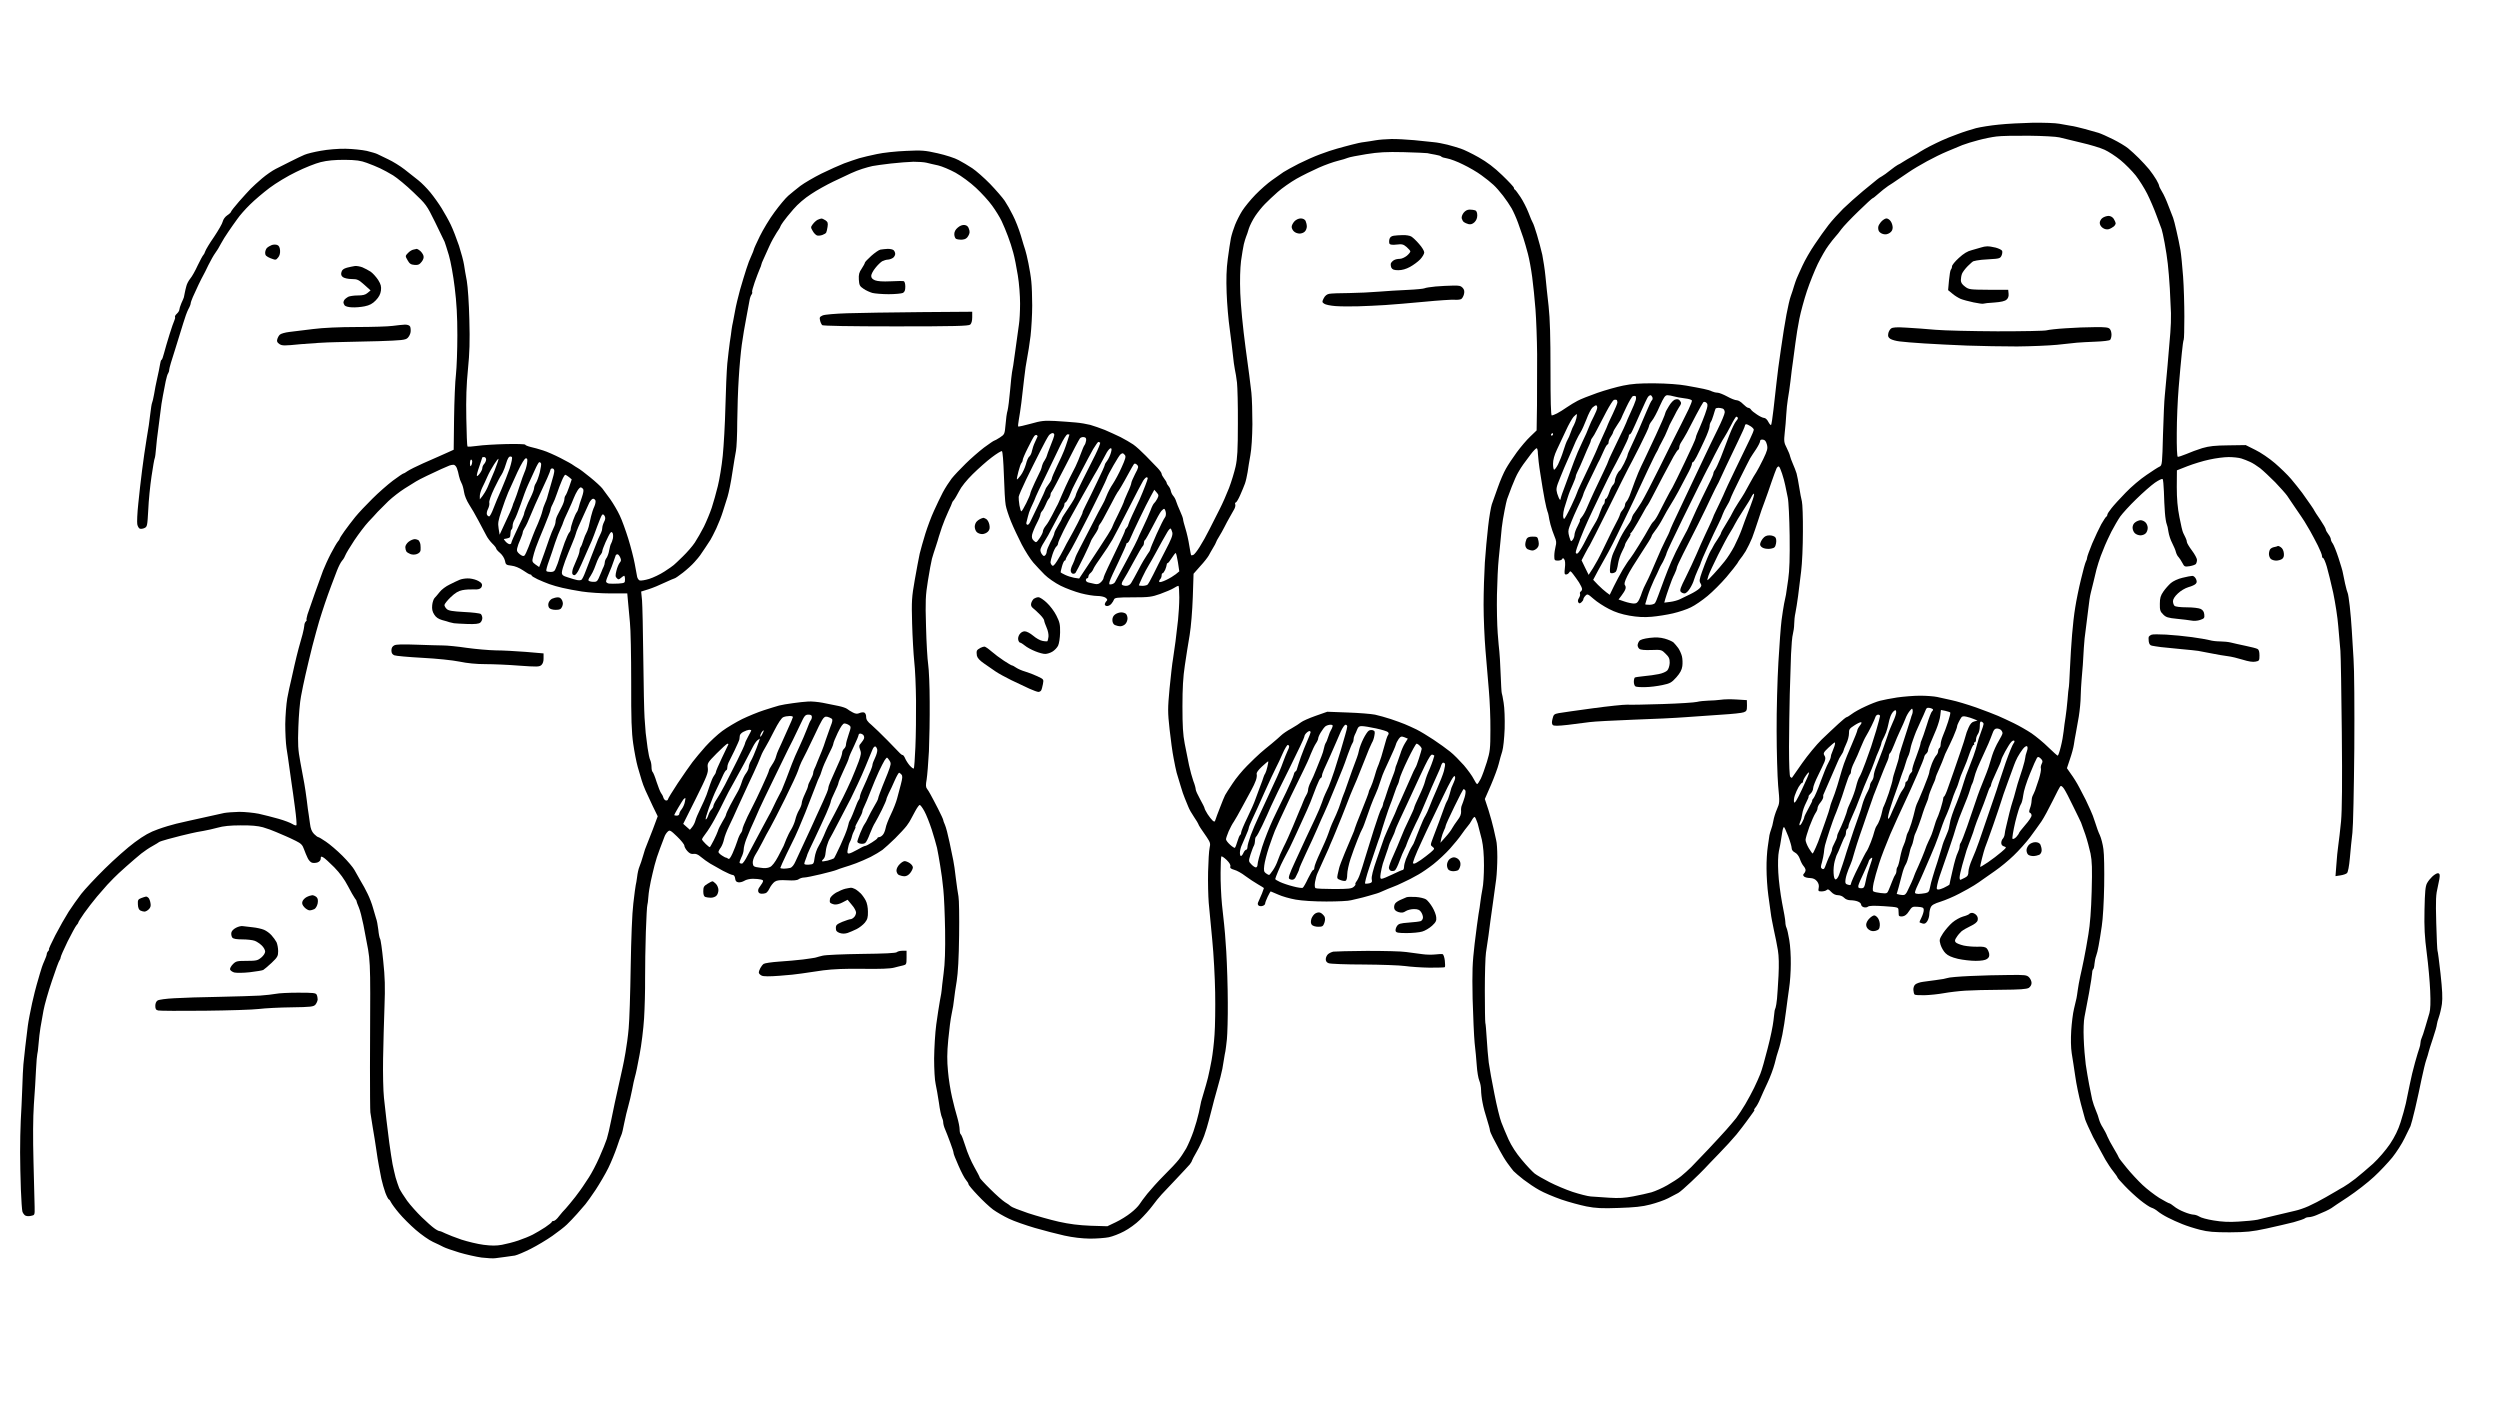<?xml version="1.0" standalone="no"?>
<!DOCTYPE svg PUBLIC "-//W3C//DTD SVG 20010904//EN"
 "http://www.w3.org/TR/2001/REC-SVG-20010904/DTD/svg10.dtd">
<svg version="1.0" xmlns="http://www.w3.org/2000/svg"
 width="1980pt" height="1114pt" viewBox="0 0 1980 1114"
 preserveAspectRatio="xMidYMid meet">
<g transform="translate(0,1114) scale(0.1,-0.1)"
fill="#000000" stroke="none">
<g>
<path d="M16100 10168 c-85 -2 -207 -8 -270 -15 -63 -6 -144 -19 -180 -28 -36
-10 -101 -30 -145 -47 -44 -16 -100 -38 -125 -50 -25 -11 -67 -32 -95 -46 -27
-14 -61 -33 -75 -42 -14 -10 -43 -27 -65 -39 -22 -12 -53 -30 -70 -41 -16 -11
-37 -23 -45 -26 -8 -4 -35 -23 -60 -43 -24 -20 -54 -41 -65 -47 -12 -6 -30
-18 -40 -27 -11 -9 -60 -49 -110 -90 -49 -41 -120 -104 -157 -140 -36 -36 -89
-94 -116 -129 -27 -35 -76 -103 -109 -153 -34 -49 -78 -126 -98 -170 -20 -44
-41 -89 -45 -100 -5 -11 -14 -38 -21 -60 -6 -22 -18 -58 -26 -80 -8 -21 -23
-86 -34 -145 -11 -58 -31 -181 -44 -275 -14 -93 -30 -213 -35 -265 -6 -52 -17
-148 -24 -213 -7 -64 -16 -120 -19 -123 -3 -3 -13 8 -22 25 -8 17 -23 31 -33
31 -10 0 -35 12 -57 27 -22 14 -44 32 -48 40 -4 7 -14 13 -21 13 -7 0 -25 14
-41 30 -16 17 -38 30 -50 30 -12 0 -46 13 -76 30 -30 16 -64 30 -77 30 -13 0
-32 5 -43 10 -10 6 -40 15 -66 20 -27 6 -88 17 -138 26 -55 10 -152 17 -250
18 -121 1 -182 -4 -250 -18 -49 -10 -142 -36 -205 -58 -63 -22 -133 -50 -155
-62 -22 -11 -61 -35 -86 -52 -25 -18 -60 -39 -77 -48 -17 -9 -36 -16 -42 -16
-7 0 -10 115 -10 363 0 257 -4 402 -15 502 -9 77 -20 183 -25 237 -5 53 -17
129 -25 170 -9 40 -28 111 -42 158 -14 47 -29 90 -33 95 -4 6 -20 42 -34 80
-15 39 -44 95 -64 125 -20 30 -40 57 -44 58 -5 2 -8 9 -8 15 0 6 -41 50 -92
99 -64 62 -120 104 -187 142 -53 30 -117 61 -142 69 -25 9 -72 22 -105 31 -33
8 -82 18 -109 20 -28 3 -97 10 -155 16 -59 5 -140 10 -180 9 -41 -1 -97 -5
-125 -10 -27 -5 -68 -11 -90 -14 -22 -2 -67 -12 -100 -21 -33 -8 -85 -23 -115
-31 -30 -8 -91 -28 -135 -45 -44 -16 -120 -50 -168 -74 -49 -25 -103 -55 -122
-67 -18 -12 -59 -41 -91 -64 -33 -23 -91 -74 -131 -115 -39 -40 -86 -98 -105
-128 -19 -30 -44 -80 -56 -110 -12 -30 -27 -77 -33 -105 -5 -27 -17 -102 -25
-165 -11 -82 -13 -160 -9 -270 3 -85 14 -216 25 -290 10 -74 21 -166 25 -205
4 -38 10 -88 15 -110 5 -22 13 -69 17 -105 4 -36 8 -182 7 -325 0 -209 -4
-276 -18 -340 -10 -44 -33 -120 -52 -170 -19 -49 -52 -124 -73 -165 -21 -41
-58 -113 -81 -160 -23 -47 -59 -111 -79 -142 -20 -32 -42 -60 -50 -63 -8 -3
-15 -4 -17 -2 -2 1 -8 36 -15 77 -6 41 -20 101 -30 133 -10 33 -19 66 -19 74
0 8 -11 38 -24 66 -13 29 -27 63 -31 77 -4 14 -14 33 -23 43 -9 10 -17 28 -19
39 -2 12 -10 29 -18 38 -8 9 -15 21 -15 26 0 5 -9 20 -20 34 -11 14 -20 31
-20 38 0 7 -15 28 -32 46 -18 18 -60 61 -93 96 -33 34 -78 75 -100 90 -22 15
-67 41 -100 58 -33 16 -90 42 -125 57 -36 14 -87 32 -115 40 -27 7 -79 16
-115 19 -36 3 -109 9 -164 12 -86 4 -109 2 -193 -22 -51 -14 -96 -24 -99 -22
-2 3 0 27 5 54 5 27 14 87 20 134 6 47 15 132 22 190 6 58 17 132 24 165 7 33
19 112 27 175 7 63 13 171 13 240 0 69 -3 154 -7 190 -3 36 -14 101 -23 145
-9 44 -20 91 -25 105 -5 14 -21 66 -35 115 -15 50 -43 122 -63 160 -19 39 -48
90 -65 115 -17 25 -69 85 -116 134 -47 48 -111 104 -141 124 -30 20 -79 49
-108 64 -28 16 -103 40 -165 54 -102 23 -125 25 -252 19 -77 -3 -180 -14 -230
-25 -49 -10 -112 -25 -140 -33 -27 -8 -81 -27 -120 -41 -38 -15 -119 -51 -180
-81 -60 -30 -135 -74 -166 -97 -31 -24 -74 -59 -96 -78 -22 -19 -71 -78 -109
-130 -39 -52 -91 -139 -117 -192 -26 -53 -47 -100 -47 -105 0 -4 -9 -26 -19
-48 -11 -22 -29 -69 -40 -105 -12 -36 -34 -110 -50 -165 -15 -55 -33 -129 -39
-165 -6 -36 -14 -76 -17 -90 -4 -14 -8 -41 -11 -60 -2 -19 -8 -64 -14 -100 -5
-36 -14 -112 -20 -170 -5 -58 -12 -213 -15 -345 -3 -132 -13 -305 -21 -385 -8
-80 -26 -188 -39 -240 -13 -52 -34 -129 -48 -171 -14 -42 -42 -109 -62 -150
-21 -41 -53 -97 -72 -126 -19 -29 -62 -78 -95 -110 -33 -32 -65 -63 -72 -68
-6 -6 -39 -29 -73 -51 -35 -23 -90 -49 -122 -59 -33 -10 -66 -15 -75 -12 -8 3
-17 16 -20 29 -2 13 -11 59 -19 103 -8 44 -31 133 -51 198 -20 64 -50 148 -68
185 -17 37 -51 94 -74 127 -24 33 -53 72 -64 87 -12 15 -54 54 -95 87 -40 33
-84 66 -97 73 -12 7 -30 18 -38 24 -8 7 -53 32 -100 56 -47 24 -110 52 -140
61 -30 10 -74 22 -97 27 -24 6 -43 14 -43 18 0 5 -69 7 -152 5 -84 -2 -186 -8
-226 -14 -41 -6 -76 -8 -80 -5 -3 4 -7 104 -9 224 -3 152 1 268 13 387 13 130
16 223 11 395 -3 131 -12 258 -20 305 -9 44 -18 102 -22 128 -4 27 -22 95 -40
151 -19 56 -48 131 -65 166 -17 36 -50 94 -72 130 -22 36 -62 92 -89 125 -27
33 -70 77 -97 98 -26 21 -75 60 -109 86 -35 27 -93 63 -130 80 -38 18 -76 36
-85 41 -9 5 -47 16 -83 25 -37 8 -113 16 -169 17 -58 1 -141 -6 -195 -16 -52
-9 -110 -23 -130 -32 -20 -8 -69 -32 -109 -52 -40 -20 -94 -48 -119 -60 -26
-13 -75 -47 -108 -75 -33 -28 -73 -65 -90 -82 -16 -17 -58 -62 -92 -101 -35
-40 -63 -76 -63 -80 0 -5 -13 -18 -30 -29 -17 -11 -32 -32 -36 -49 -3 -16 -35
-71 -69 -122 -35 -50 -66 -102 -70 -115 -4 -13 -11 -26 -15 -29 -4 -3 -24 -39
-44 -81 -19 -42 -46 -90 -59 -105 -13 -16 -27 -42 -31 -59 -5 -16 -10 -41 -13
-55 -3 -14 -6 -29 -7 -35 -2 -5 -10 -27 -20 -47 -9 -21 -16 -44 -16 -51 0 -8
-9 -22 -20 -32 -11 -10 -17 -21 -14 -26 2 -4 0 -16 -5 -26 -5 -10 -23 -61 -39
-113 -16 -52 -36 -119 -43 -147 -7 -29 -16 -53 -20 -53 -4 0 -9 -17 -12 -37
-3 -21 -13 -69 -22 -108 -9 -38 -20 -96 -25 -128 -6 -33 -13 -63 -16 -68 -3
-5 -9 -44 -14 -87 -4 -42 -17 -131 -29 -197 -11 -66 -27 -178 -36 -250 -9 -71
-23 -190 -30 -264 -8 -74 -11 -147 -8 -163 3 -16 12 -32 20 -35 8 -3 25 -1 37
5 22 10 23 18 30 144 3 73 15 193 26 266 11 74 22 138 25 142 3 5 8 41 11 82
3 40 10 100 15 133 5 33 13 97 18 141 5 45 14 108 21 140 6 33 16 84 22 114 6
30 15 59 20 64 4 6 8 18 8 28 0 10 20 80 45 155 24 76 54 172 66 213 12 41 30
91 40 110 11 19 19 40 19 47 0 7 8 29 17 50 9 21 30 65 45 98 16 33 33 67 38
75 5 8 23 44 40 80 18 36 42 79 54 95 13 17 33 50 45 74 13 24 39 67 59 95 19
28 51 74 71 101 19 28 64 79 101 115 36 36 106 95 155 132 49 37 143 94 210
126 66 33 154 68 195 78 53 13 109 18 190 18 93 -1 126 -6 175 -24 33 -12 80
-31 105 -43 25 -11 71 -37 103 -56 32 -20 105 -80 161 -134 101 -96 105 -101
171 -235 37 -75 71 -146 76 -157 4 -11 20 -59 34 -107 14 -47 35 -162 46 -255
15 -121 21 -226 21 -378 0 -116 -5 -255 -11 -310 -7 -55 -13 -212 -15 -349
l-3 -248 -44 -20 c-24 -11 -57 -26 -74 -33 -16 -7 -73 -32 -125 -55 -52 -23
-107 -51 -122 -61 -14 -10 -29 -19 -33 -19 -4 0 -42 -26 -84 -57 -42 -32 -115
-96 -162 -143 -48 -47 -109 -112 -136 -145 -27 -33 -65 -84 -86 -113 -20 -28
-37 -55 -37 -59 0 -3 -6 -14 -14 -22 -8 -9 -33 -52 -56 -96 -23 -44 -50 -105
-62 -135 -11 -30 -40 -111 -65 -180 -24 -69 -50 -144 -58 -167 -7 -24 -10 -43
-7 -43 3 0 1 -5 -6 -12 -7 -7 -12 -21 -12 -32 0 -10 -7 -42 -14 -70 -8 -28
-22 -78 -31 -111 -9 -33 -23 -91 -32 -130 -8 -38 -21 -95 -28 -125 -8 -30 -21
-93 -30 -140 -8 -47 -15 -139 -16 -205 0 -66 4 -151 10 -190 6 -38 16 -103 21
-143 5 -41 14 -102 19 -135 5 -34 18 -122 27 -194 10 -73 15 -136 11 -139 -3
-4 -18 1 -32 10 -14 9 -63 28 -109 41 -46 13 -117 31 -157 40 -41 8 -110 15
-154 15 -44 -1 -98 -5 -120 -9 -22 -5 -85 -19 -140 -31 -55 -12 -118 -26 -140
-31 -22 -5 -67 -15 -100 -23 -33 -8 -98 -27 -144 -44 -63 -22 -110 -48 -184
-103 -56 -41 -162 -135 -237 -209 -75 -74 -159 -164 -187 -200 -28 -36 -72
-99 -99 -140 -26 -41 -74 -125 -106 -187 -32 -62 -55 -113 -51 -113 4 0 2 -5
-5 -12 -7 -7 -12 -18 -12 -25 0 -7 -9 -32 -20 -56 -11 -23 -26 -67 -34 -97 -8
-30 -20 -71 -26 -90 -6 -19 -22 -84 -36 -145 -13 -60 -29 -141 -34 -180 -5
-38 -14 -113 -20 -165 -6 -52 -13 -115 -15 -140 -2 -25 -7 -110 -9 -190 -3
-80 -8 -195 -12 -257 -3 -61 -5 -174 -5 -250 0 -76 3 -208 6 -293 3 -85 9
-164 12 -175 3 -11 13 -25 21 -31 8 -6 29 -8 46 -4 31 6 31 6 30 70 -1 36 -5
197 -9 358 -5 195 -4 346 3 455 7 89 14 213 17 276 3 63 8 117 10 121 2 3 7
40 10 81 3 41 10 99 15 129 5 30 16 91 24 136 8 44 38 150 67 235 28 85 55
158 60 163 5 6 9 16 9 23 0 8 25 64 55 126 31 61 62 119 70 128 8 8 15 19 15
23 0 4 21 37 46 73 26 37 72 96 102 132 31 36 67 78 81 93 14 14 37 38 51 53
14 15 59 57 100 93 42 37 95 83 119 102 24 19 64 46 90 60 25 14 48 28 51 31
3 3 34 13 70 23 36 10 82 22 103 27 20 5 56 14 80 19 23 6 67 14 97 19 30 5
82 17 115 26 41 12 98 18 180 18 83 1 137 -4 177 -15 31 -9 79 -26 105 -38 26
-11 61 -26 77 -33 16 -7 52 -23 79 -37 41 -20 53 -33 64 -65 8 -22 21 -54 30
-72 8 -17 24 -34 35 -36 11 -3 31 -2 44 3 15 6 24 18 24 30 0 17 3 19 19 10
11 -5 50 -41 88 -79 45 -46 81 -96 108 -148 22 -43 47 -86 55 -97 8 -10 15
-21 14 -25 0 -3 7 -24 17 -46 10 -22 26 -85 37 -140 11 -55 27 -143 37 -195
13 -74 17 -150 17 -350 -1 -140 -1 -403 -2 -585 0 -181 1 -341 3 -355 2 -14
11 -68 19 -120 9 -52 22 -131 28 -175 6 -44 15 -100 20 -125 4 -25 13 -72 20
-105 7 -33 22 -84 32 -112 11 -29 24 -53 28 -53 4 0 11 -10 17 -23 6 -12 34
-51 63 -85 29 -35 89 -95 133 -133 44 -38 105 -81 136 -95 31 -14 68 -32 83
-40 15 -8 72 -28 125 -44 54 -16 134 -34 177 -40 44 -5 93 -8 110 -5 17 2 51
7 76 10 25 3 60 8 78 11 19 4 75 28 125 53 51 26 128 72 172 103 44 31 96 71
115 90 19 18 55 56 80 84 25 28 55 63 66 76 12 14 48 65 81 114 32 49 78 127
101 174 23 47 53 121 68 165 14 44 30 87 35 96 5 9 15 52 23 95 9 44 23 104
32 134 9 30 22 88 30 128 7 40 18 88 23 105 6 18 22 95 36 172 15 77 31 208
36 290 5 83 9 224 8 315 0 91 2 257 6 370 4 113 9 208 12 213 2 4 6 33 8 65 2
31 11 86 19 122 8 36 21 93 30 127 8 33 27 92 42 130 14 37 30 80 36 95 5 15
17 33 27 42 15 14 22 10 74 -40 31 -30 57 -62 57 -72 0 -9 11 -29 24 -43 17
-19 32 -25 49 -22 17 3 35 -4 58 -24 19 -16 52 -40 74 -53 22 -12 68 -38 101
-57 34 -18 69 -33 77 -33 10 0 17 -11 19 -27 2 -20 9 -29 26 -31 13 -2 34 4
47 12 13 9 44 16 67 16 24 0 53 -3 65 -6 19 -5 20 -9 10 -28 -7 -11 -18 -28
-25 -37 -7 -9 -10 -24 -6 -33 5 -12 16 -16 38 -14 25 2 35 11 50 41 10 21 29
45 42 54 18 12 42 14 98 11 51 -3 79 -1 92 9 10 7 29 13 43 13 14 0 73 12 131
26 58 14 114 29 125 34 11 5 38 14 60 21 22 6 65 21 95 32 30 11 82 34 115 50
33 17 75 42 94 56 18 14 63 55 100 91 36 36 78 81 92 100 14 19 29 42 32 50 4
8 20 38 35 65 15 28 31 50 36 50 5 0 22 -22 37 -50 15 -27 41 -93 58 -145 17
-52 35 -117 42 -145 6 -27 17 -90 25 -140 9 -49 20 -135 25 -190 6 -55 12
-201 14 -325 2 -157 -1 -260 -12 -340 -8 -63 -15 -122 -15 -130 0 -8 -6 -46
-14 -85 -7 -38 -20 -124 -29 -189 -9 -66 -16 -187 -17 -270 0 -84 5 -173 12
-201 6 -27 18 -94 26 -148 7 -54 18 -106 24 -117 5 -10 10 -28 10 -39 0 -11 6
-35 14 -53 8 -18 27 -67 42 -108 16 -41 27 -78 26 -82 -1 -4 16 -49 39 -100
22 -51 49 -102 60 -114 10 -11 19 -26 19 -32 0 -7 33 -46 73 -88 39 -42 95
-94 122 -114 28 -20 84 -53 125 -72 41 -20 134 -52 205 -73 72 -21 177 -48
235 -61 69 -15 138 -23 202 -24 53 0 121 5 150 11 29 6 84 27 121 47 37 19 94
60 125 91 32 31 77 81 99 111 22 30 55 71 73 90 19 19 72 76 119 126 47 50 94
100 104 112 9 12 17 25 17 29 0 3 17 36 38 72 21 36 47 93 59 126 12 33 29 89
38 125 10 36 21 81 26 100 4 19 22 85 39 145 18 61 36 133 41 160 5 28 11 65
14 84 3 19 7 43 10 55 2 12 8 55 12 96 4 41 8 172 7 290 0 118 -6 300 -12 403
-7 104 -14 200 -17 215 -2 15 -10 86 -17 157 -7 72 -12 185 -11 253 0 67 3
125 6 129 4 3 22 -9 42 -28 22 -22 33 -40 29 -51 -4 -13 4 -19 31 -27 20 -5
60 -27 88 -49 29 -21 73 -51 100 -66 26 -15 47 -28 47 -30 0 -2 -7 -21 -15
-42 -9 -22 -21 -49 -27 -62 -8 -16 -9 -25 -1 -33 6 -6 20 -8 32 -4 12 3 21 12
21 19 0 7 9 31 20 54 11 23 22 42 24 42 2 0 28 -11 59 -25 30 -14 93 -32 139
-40 50 -9 147 -15 243 -15 88 0 176 4 195 10 19 5 46 11 60 14 14 3 50 12 80
21 30 9 60 17 65 19 6 1 28 10 50 20 22 10 56 24 75 31 19 7 55 22 80 35 25
12 52 25 60 29 8 4 37 20 64 35 27 15 81 52 119 82 38 30 97 85 131 123 34 38
75 88 91 112 17 24 38 53 48 64 10 11 25 32 33 48 8 15 18 27 23 27 4 0 15
-24 24 -52 8 -29 23 -87 33 -128 11 -51 17 -116 17 -205 0 -71 -5 -155 -12
-185 -6 -30 -13 -75 -16 -100 -3 -25 -9 -70 -15 -100 -5 -30 -19 -136 -31
-235 -18 -156 -20 -212 -16 -435 4 -140 11 -298 16 -350 6 -52 14 -133 17
-180 3 -47 12 -100 20 -119 8 -18 14 -52 14 -74 0 -22 5 -68 12 -101 6 -34 22
-93 35 -132 12 -39 23 -77 23 -85 0 -8 11 -34 24 -59 13 -25 37 -71 54 -102
17 -32 44 -77 61 -100 17 -24 39 -52 48 -63 10 -11 46 -41 80 -68 34 -26 90
-64 125 -83 35 -20 113 -53 173 -74 61 -21 151 -45 200 -55 72 -14 122 -17
255 -12 123 4 187 10 250 27 47 12 111 34 142 50 31 16 67 35 80 42 13 7 59
47 102 88 44 41 91 88 105 103 15 16 65 69 114 119 48 49 111 118 140 153 28
35 63 80 77 100 14 20 36 50 48 66 13 16 20 29 16 29 -4 0 0 8 9 18 9 10 26
40 37 67 12 28 38 86 59 130 21 44 46 112 56 150 9 39 23 88 31 110 8 22 21
76 30 120 9 44 22 127 29 185 7 58 19 141 25 185 7 44 13 130 13 190 1 61 -4
146 -12 190 -7 44 -17 88 -22 97 -5 10 -9 30 -9 45 0 16 -12 84 -26 153 -13
69 -27 177 -30 240 -4 72 -2 136 5 170 7 30 14 69 16 85 3 17 7 47 11 68 3 20
9 37 13 37 3 0 18 -33 34 -74 15 -40 27 -82 27 -94 0 -13 10 -26 26 -34 16 -8
31 -28 39 -51 7 -21 20 -46 29 -56 9 -10 16 -24 16 -32 0 -8 -5 -20 -12 -27
-9 -9 -9 -15 0 -24 6 -6 28 -12 47 -12 26 -1 42 -9 56 -26 13 -17 17 -34 13
-52 -5 -25 -3 -28 23 -28 16 0 34 5 40 11 9 9 18 5 36 -15 16 -17 35 -26 54
-26 17 0 38 -9 48 -20 11 -12 31 -20 51 -20 18 0 44 -4 58 -10 14 -5 26 -16
26 -24 0 -8 9 -18 20 -21 12 -4 27 -2 34 4 9 8 49 9 127 4 113 -8 114 -8 115
-33 0 -14 1 -31 2 -38 1 -8 12 -12 29 -10 19 2 36 15 52 41 24 36 27 38 70 35
39 -3 46 -6 47 -24 1 -12 -7 -38 -17 -59 -11 -21 -18 -39 -16 -40 1 -2 12 -5
23 -9 16 -5 26 0 38 18 9 14 16 39 16 55 0 17 5 41 11 54 8 19 28 30 79 46 38
12 104 40 147 63 43 22 96 52 118 66 22 14 51 33 65 44 14 10 59 41 100 70 41
28 108 83 148 122 41 39 99 104 130 145 30 41 71 97 90 125 19 28 59 102 89
163 30 62 58 115 63 118 5 3 17 -7 27 -22 11 -16 43 -77 72 -138 30 -60 58
-119 63 -130 4 -11 20 -54 34 -95 14 -41 32 -109 41 -150 12 -61 14 -117 9
-300 -4 -149 -13 -264 -26 -340 -10 -63 -26 -151 -35 -195 -9 -44 -22 -107
-30 -140 -7 -33 -16 -80 -19 -105 -3 -25 -8 -54 -10 -65 -3 -11 -12 -49 -20
-85 -9 -36 -18 -113 -22 -172 -4 -66 -3 -135 4 -180 7 -40 19 -122 28 -182 8
-60 29 -159 45 -220 16 -61 31 -115 33 -121 1 -5 12 -30 23 -55 11 -25 29 -63
40 -85 11 -22 32 -60 46 -85 13 -25 37 -67 52 -95 16 -27 43 -69 62 -92 18
-23 33 -44 33 -48 0 -4 26 -34 58 -67 31 -33 86 -84 122 -113 36 -29 76 -56
90 -60 14 -4 36 -17 50 -29 14 -12 49 -34 79 -49 29 -15 81 -39 115 -52 34
-14 97 -34 141 -45 62 -16 110 -20 234 -20 134 1 175 5 291 30 74 16 171 39
215 50 44 12 84 26 90 31 5 5 19 9 31 9 12 0 39 7 60 16 22 9 55 23 74 32 19
9 40 20 45 24 6 5 64 44 130 87 66 44 159 116 207 161 48 44 113 114 145 153
32 40 76 108 97 152 21 44 42 87 47 96 4 9 21 72 37 140 16 68 39 174 51 234
13 61 29 129 37 151 8 23 16 50 18 60 2 11 18 60 35 111 17 50 31 100 31 110
1 10 8 36 16 58 8 22 19 69 24 104 6 48 3 111 -11 239 -11 96 -21 178 -24 182
-2 3 -7 103 -10 221 -5 188 -3 223 13 289 10 41 17 83 14 92 -2 10 -10 14 -20
11 -10 -3 -28 -15 -40 -27 -13 -12 -31 -34 -40 -51 -13 -24 -17 -67 -20 -210
-3 -143 1 -214 18 -345 12 -91 24 -225 27 -298 4 -91 2 -146 -6 -175 -7 -23
-22 -73 -33 -112 -11 -38 -24 -78 -29 -87 -5 -10 -9 -27 -9 -37 0 -11 -4 -30
-9 -43 -5 -13 -20 -63 -34 -113 -14 -49 -33 -128 -42 -175 -9 -47 -23 -114
-31 -150 -8 -36 -27 -103 -42 -150 -18 -57 -45 -113 -83 -170 -34 -50 -89
-114 -135 -157 -44 -39 -106 -92 -139 -118 -33 -26 -76 -55 -95 -66 -19 -11
-42 -23 -50 -29 -8 -5 -49 -29 -90 -52 -41 -24 -103 -56 -137 -71 -33 -15 -81
-31 -105 -36 -23 -5 -90 -21 -148 -35 -58 -14 -125 -30 -150 -36 -25 -5 -92
-12 -150 -15 -74 -5 -133 -2 -198 9 -51 8 -102 22 -114 31 -13 8 -33 15 -45
15 -12 0 -46 9 -74 21 -29 11 -65 31 -81 45 -16 13 -33 24 -38 24 -4 0 -39 19
-78 42 -38 24 -98 70 -133 103 -35 33 -92 94 -126 136 -35 42 -63 79 -63 83 0
3 -17 34 -38 69 -21 34 -44 78 -52 97 -7 19 -24 51 -36 70 -13 19 -26 49 -30
65 -4 17 -15 49 -25 71 -10 23 -23 61 -29 85 -5 24 -16 78 -24 119 -8 41 -20
113 -27 160 -6 47 -14 139 -16 205 -3 66 0 143 6 170 5 28 22 113 36 190 14
77 25 150 25 162 0 12 4 24 8 27 4 2 9 21 10 41 2 19 7 48 13 63 6 15 15 52
20 82 6 30 17 100 25 155 9 56 17 196 19 320 2 121 0 252 -6 290 -5 39 -18 88
-28 110 -11 22 -27 67 -37 100 -10 33 -27 78 -38 100 -10 22 -27 58 -37 80
-11 22 -34 67 -52 100 -17 33 -47 81 -65 105 l-32 46 24 72 c14 40 28 92 31
115 3 23 10 62 15 87 5 25 15 86 24 135 8 50 15 122 15 160 1 39 4 97 7 130 3
33 8 87 10 120 2 33 6 94 8 135 2 41 9 107 15 145 5 39 14 111 20 160 5 50 14
108 20 130 5 22 15 60 21 85 6 25 17 70 24 100 8 30 23 78 34 107 11 29 26 67
34 85 7 18 30 66 50 107 21 40 52 94 70 120 18 25 75 88 127 138 52 51 118
109 148 130 29 20 56 33 61 29 4 -4 8 -49 10 -99 1 -51 5 -126 8 -167 3 -41
10 -82 14 -90 4 -8 11 -36 14 -62 4 -26 17 -66 30 -90 12 -24 26 -55 29 -70 4
-15 13 -33 21 -40 7 -8 21 -28 30 -46 16 -31 19 -32 59 -26 23 4 45 12 49 18
4 6 8 20 8 32 0 11 -18 45 -40 74 -22 29 -40 60 -40 67 0 7 -4 22 -10 33 -5
11 -14 29 -19 39 -6 10 -19 67 -30 125 -15 75 -21 146 -21 239 l1 132 84 33
c47 18 124 42 173 52 48 11 117 20 153 20 36 0 81 -5 100 -11 19 -6 50 -18 69
-27 19 -8 55 -31 80 -50 25 -20 78 -70 119 -111 40 -42 83 -90 95 -107 11 -18
44 -64 71 -105 28 -40 57 -84 66 -98 9 -14 29 -48 45 -76 15 -27 43 -79 61
-115 18 -36 33 -73 33 -82 0 -10 4 -18 9 -18 5 0 18 -30 29 -67 11 -38 34
-131 51 -208 16 -77 35 -196 40 -265 6 -69 14 -156 17 -195 3 -38 8 -329 11
-645 4 -404 2 -614 -6 -705 -7 -71 -17 -157 -22 -191 -5 -33 -12 -102 -15
-152 l-7 -91 39 6 c21 3 45 11 52 18 8 7 17 54 23 121 5 60 14 150 20 199 6
50 12 343 15 665 2 316 0 636 -6 710 -5 74 -11 178 -14 230 -3 52 -10 137 -16
189 -6 51 -13 98 -16 103 -3 5 -13 39 -21 76 -8 37 -16 76 -18 87 -1 11 -17
63 -34 116 -17 52 -38 104 -46 115 -8 10 -15 26 -15 34 0 8 -9 26 -20 40 -11
14 -20 31 -20 37 0 7 -20 42 -45 79 -25 36 -45 67 -45 69 0 2 -13 23 -30 47
-16 24 -47 66 -67 95 -21 28 -60 77 -88 110 -27 32 -85 88 -128 125 -43 37
-113 85 -155 105 l-76 38 -137 -2 c-106 -1 -152 -6 -207 -22 -38 -12 -96 -33
-127 -47 -32 -13 -62 -23 -67 -22 -6 2 -9 78 -8 188 0 102 7 264 15 360 8 96
19 219 25 274 5 54 12 102 15 106 3 5 5 87 5 182 0 95 -4 238 -10 318 -6 80
-15 174 -21 210 -6 36 -20 103 -31 150 -10 47 -23 94 -27 105 -5 11 -21 54
-37 95 -15 41 -38 92 -51 112 -13 21 -23 42 -23 47 0 6 -10 27 -22 48 -12 21
-38 58 -57 82 -19 23 -56 63 -81 88 -25 25 -63 60 -85 78 -22 18 -76 50 -120
72 -44 22 -96 45 -115 51 -19 6 -69 20 -110 31 -41 11 -91 23 -110 25 -19 3
-60 10 -90 16 -30 6 -125 9 -210 8z m-30 -103 c107 -1 215 -7 240 -13 25 -6
102 -25 173 -42 70 -16 153 -41 185 -56 31 -14 88 -51 126 -82 38 -31 92 -86
121 -122 28 -36 69 -101 91 -145 22 -44 55 -120 73 -170 18 -49 37 -99 41
-110 4 -11 15 -60 24 -110 9 -49 21 -124 25 -165 5 -41 12 -129 16 -195 3 -66
7 -154 9 -195 1 -41 -1 -111 -5 -155 -4 -44 -14 -161 -22 -260 -9 -99 -19
-207 -22 -240 -4 -33 -10 -170 -14 -305 -6 -232 -7 -245 -26 -255 -12 -5 -59
-35 -105 -67 -47 -31 -121 -94 -165 -140 -44 -45 -95 -101 -112 -123 -18 -22
-33 -45 -33 -52 0 -6 -4 -13 -8 -15 -4 -1 -22 -29 -40 -60 -17 -31 -49 -100
-72 -153 -22 -54 -40 -104 -40 -111 0 -8 -4 -22 -10 -32 -5 -9 -23 -73 -39
-142 -17 -69 -37 -168 -45 -220 -9 -52 -20 -149 -25 -215 -6 -66 -13 -187 -17
-270 -3 -82 -8 -153 -10 -156 -1 -3 -6 -43 -9 -90 -4 -46 -11 -109 -16 -140
-5 -30 -12 -80 -15 -111 -3 -30 -13 -86 -23 -124 -9 -38 -20 -69 -24 -69 -3 0
-37 30 -74 66 -37 37 -97 86 -133 111 -36 24 -99 60 -140 80 -41 20 -97 46
-125 58 -27 12 -106 42 -175 67 -69 24 -156 50 -195 58 -38 8 -89 19 -113 25
-23 5 -84 10 -135 10 -50 0 -132 -7 -182 -14 -49 -8 -110 -19 -135 -26 -25 -6
-78 -27 -118 -46 -40 -18 -88 -45 -106 -59 -18 -14 -37 -25 -41 -25 -4 0 -33
-23 -64 -52 -31 -28 -91 -85 -133 -125 -42 -41 -111 -125 -154 -186 -43 -62
-79 -114 -81 -116 -2 -3 -8 0 -14 6 -6 6 -10 93 -10 239 1 126 3 314 6 417 3
103 8 245 10 315 3 70 9 143 15 162 5 19 10 54 10 77 0 23 4 64 10 90 5 26 15
86 21 133 5 47 16 135 24 195 8 61 14 202 14 314 1 112 -3 220 -8 240 -5 20
-15 70 -21 111 -6 41 -16 91 -21 110 -6 19 -19 54 -30 78 -10 23 -20 50 -22
60 -1 9 -13 38 -26 64 -22 42 -23 54 -16 120 5 40 10 105 12 143 2 39 8 95 13
125 6 30 15 96 21 145 5 50 14 117 19 150 5 33 14 101 20 150 6 50 20 135 31
190 11 55 38 154 60 220 22 66 61 163 86 215 26 52 63 118 84 145 20 28 45 59
55 70 11 11 32 38 48 60 16 22 77 86 135 142 58 57 109 103 112 103 4 0 24 16
45 35 21 19 56 47 78 62 23 14 54 35 71 47 16 11 57 39 90 61 33 23 99 62 147
88 47 26 119 61 160 78 40 17 94 39 120 50 26 10 83 28 127 39 44 12 108 25
143 29 35 5 151 7 258 6z m-4955 -130 c94 -3 179 -6 190 -8 11 -3 39 -8 62
-12 24 -4 45 -10 48 -15 3 -5 24 -11 48 -15 23 -4 80 -25 125 -48 46 -22 112
-60 145 -85 34 -24 77 -59 95 -76 19 -17 53 -56 76 -86 23 -30 54 -75 68 -100
14 -25 37 -76 51 -115 14 -38 33 -92 42 -120 9 -27 25 -84 36 -125 11 -41 26
-124 34 -185 8 -60 20 -175 26 -255 6 -80 12 -239 13 -355 0 -115 0 -299 -1
-407 l-3 -197 -50 -48 c-28 -26 -76 -83 -107 -125 -31 -42 -70 -101 -86 -130
-17 -29 -46 -96 -64 -148 -19 -52 -41 -113 -48 -135 -7 -22 -21 -101 -29 -175
-9 -74 -20 -202 -26 -285 -5 -82 -10 -233 -10 -335 0 -102 7 -264 15 -360 8
-96 20 -240 27 -320 7 -80 13 -219 12 -310 0 -150 -3 -173 -28 -255 -15 -49
-37 -109 -48 -132 -12 -24 -25 -43 -29 -43 -4 0 -16 18 -27 40 -11 23 -46 71
-78 109 -33 37 -81 86 -109 108 -27 22 -87 65 -132 95 -45 30 -105 66 -135 81
-29 14 -71 33 -93 42 -22 9 -71 27 -110 40 -38 13 -95 28 -125 35 -30 6 -128
14 -217 17 l-161 6 -94 -33 c-51 -18 -102 -41 -113 -50 -11 -9 -46 -32 -78
-50 -32 -17 -68 -42 -80 -54 -12 -12 -47 -42 -77 -67 -30 -24 -70 -57 -89 -74
-19 -16 -65 -61 -104 -100 -38 -38 -90 -101 -115 -140 -26 -38 -52 -80 -59
-92 -6 -12 -25 -57 -41 -100 -17 -43 -33 -86 -36 -97 -5 -16 -9 -16 -22 -5 -9
8 -27 31 -40 51 -13 21 -24 42 -24 47 0 5 -16 37 -35 71 -19 34 -35 69 -35 78
0 10 -8 40 -19 67 -10 28 -25 84 -34 125 -8 41 -24 118 -34 170 -14 72 -18
143 -18 295 0 143 5 235 19 325 10 69 27 177 38 240 11 68 21 190 25 301 l6
185 53 60 c30 32 59 70 67 84 7 14 23 41 34 60 12 19 23 40 24 45 1 6 12 26
24 45 12 19 31 53 42 75 11 22 30 58 43 80 13 22 29 51 36 64 7 13 10 30 7 37
-3 8 -1 14 4 14 5 0 21 26 35 58 14 31 31 73 38 92 7 19 16 60 21 90 4 30 14
91 22 135 9 48 15 146 16 245 0 91 -3 203 -8 250 -5 47 -25 207 -46 355 -22
166 -38 332 -42 433 -4 104 -1 196 6 255 7 50 17 110 22 132 5 22 14 49 18 60
5 11 15 40 22 65 8 25 31 70 51 100 20 30 55 73 77 95 21 22 67 65 101 95 34
30 101 77 148 104 48 27 127 66 177 88 49 22 117 46 150 54 33 8 69 19 80 24
11 5 76 18 145 29 99 16 160 19 295 16z m-3881 -76 c38 0 85 -3 105 -8 20 -5
61 -15 91 -21 30 -7 92 -33 138 -58 48 -27 117 -78 162 -120 43 -40 101 -103
128 -141 27 -37 61 -92 75 -122 14 -30 37 -84 50 -120 14 -36 33 -95 42 -130
10 -35 26 -116 36 -179 11 -66 18 -162 18 -225 0 -60 -4 -135 -9 -165 -4 -30
-17 -124 -29 -209 -11 -85 -23 -162 -26 -170 -2 -9 -9 -73 -15 -142 -6 -69
-15 -141 -20 -160 -6 -18 -13 -68 -16 -111 -7 -76 -7 -78 -45 -103 -21 -14
-42 -25 -45 -25 -4 0 -40 -25 -81 -55 -40 -31 -106 -88 -146 -128 -41 -40 -90
-92 -110 -117 -19 -25 -51 -74 -70 -110 -19 -36 -50 -102 -70 -146 -21 -45
-51 -126 -68 -180 -17 -55 -37 -126 -45 -159 -7 -33 -25 -127 -39 -208 -24
-137 -26 -164 -21 -345 3 -109 11 -244 17 -302 7 -58 13 -197 14 -310 1 -113
-1 -278 -5 -367 -4 -90 -9 -166 -13 -169 -3 -4 -17 7 -31 22 -14 16 -30 41
-37 57 -6 15 -15 27 -19 27 -5 0 -15 6 -22 14 -7 8 -51 53 -98 101 -47 48
-104 103 -127 123 -32 26 -43 42 -43 64 0 17 -6 31 -16 35 -8 3 -25 1 -38 -5
-16 -7 -30 -6 -51 5 -17 9 -37 21 -45 28 -8 7 -40 18 -70 24 -30 6 -86 17
-124 25 -37 7 -89 12 -115 10 -25 -1 -80 -7 -121 -13 -41 -5 -91 -14 -110 -19
-19 -5 -73 -22 -120 -37 -47 -15 -124 -47 -172 -70 -48 -24 -119 -66 -157 -94
-38 -28 -98 -84 -134 -124 -35 -40 -82 -95 -102 -122 -21 -27 -73 -103 -117
-168 -43 -65 -78 -123 -78 -128 0 -5 -6 -9 -14 -9 -8 0 -18 10 -22 23 -3 12
-12 29 -19 37 -6 8 -22 48 -35 88 -12 40 -27 75 -31 78 -5 3 -9 21 -9 40 0 20
-5 44 -10 54 -6 11 -15 54 -21 97 -6 43 -13 96 -15 118 -2 22 -6 76 -9 120 -3
44 -8 256 -10 470 -2 215 -7 422 -10 460 l-7 70 58 18 c32 10 90 34 129 53 40
18 75 34 79 34 4 0 33 20 64 44 31 24 73 62 92 84 19 21 40 46 45 54 6 8 23
35 40 59 16 24 35 53 42 64 7 11 28 52 46 90 18 39 41 97 51 130 10 33 27 87
38 120 10 33 28 119 38 190 11 72 24 150 29 175 5 25 10 128 10 230 1 102 6
257 12 345 5 88 16 207 24 265 8 58 24 155 36 215 11 61 23 124 26 140 3 17
10 36 16 43 5 7 7 15 4 18 -3 4 6 38 20 78 14 39 31 85 39 103 8 17 14 34 14
38 0 4 7 23 17 43 9 21 30 66 46 102 16 36 43 84 58 107 16 23 29 44 29 48 0
3 10 20 23 38 12 18 48 62 81 100 35 41 90 88 140 120 44 30 124 74 176 99 52
25 115 55 140 66 25 12 65 27 90 35 25 8 61 18 80 22 19 4 85 13 145 20 61 7
141 13 179 14z m5719 -1856 c5 -3 6 -17 2 -32 -4 -14 -22 -59 -41 -99 -19 -41
-34 -76 -34 -79 0 -3 -31 -70 -70 -149 -38 -79 -70 -146 -70 -150 0 -4 -18
-46 -41 -93 -23 -47 -56 -117 -74 -156 -18 -38 -43 -95 -56 -125 -12 -30 -32
-65 -43 -77 -11 -13 -17 -23 -13 -23 4 0 -5 -21 -18 -46 -14 -26 -25 -57 -25
-69 0 -11 -6 -30 -14 -40 -13 -18 -15 -16 -27 23 -10 36 -10 50 1 80 7 20 24
62 37 92 14 30 35 78 49 106 13 28 24 55 24 59 0 5 15 40 34 79 19 39 46 96
61 126 14 30 30 62 35 70 4 8 18 39 31 68 12 28 26 52 31 52 4 0 8 8 8 18 0
10 8 29 17 42 10 14 18 30 19 37 1 7 16 33 33 58 17 25 31 48 31 51 0 2 18 42
40 88 22 47 46 87 53 89 7 2 16 2 20 0z m119 7 c5 0 11 -7 15 -16 3 -9 2 -19
-3 -23 -5 -3 -24 -42 -42 -86 -19 -44 -47 -111 -64 -150 -17 -38 -43 -97 -59
-130 -16 -33 -29 -64 -29 -70 0 -5 -12 -35 -27 -65 -16 -30 -31 -57 -36 -58
-4 -2 -14 -17 -22 -32 -8 -16 -15 -38 -15 -48 0 -11 -7 -25 -14 -32 -8 -6 -22
-34 -31 -61 -9 -27 -21 -49 -26 -49 -5 0 -9 -9 -9 -19 0 -11 -4 -22 -9 -26 -5
-3 -17 -29 -27 -58 -9 -28 -23 -61 -30 -72 -7 -11 -24 -40 -38 -65 -14 -25
-42 -77 -62 -117 -21 -40 -43 -74 -51 -77 -7 -3 -13 1 -13 10 0 8 15 55 34
103 19 49 47 115 62 147 15 33 60 129 101 214 41 85 83 171 94 190 11 19 44
83 74 142 30 59 55 114 55 123 0 8 3 15 8 15 4 0 13 12 20 28 8 15 36 79 64
142 28 63 55 121 61 128 5 6 14 12 19 12z m134 0 c11 0 34 -4 50 -9 16 -5 55
-12 87 -16 35 -4 57 -11 57 -19 0 -7 -12 -37 -26 -67 -14 -29 -41 -83 -59
-119 -18 -36 -40 -78 -48 -95 -9 -16 -63 -127 -122 -245 -58 -118 -124 -244
-145 -279 -22 -35 -46 -71 -53 -80 -8 -9 -16 -23 -19 -31 -3 -8 -6 -19 -8 -25
-1 -5 -17 -32 -36 -58 -19 -27 -46 -74 -60 -105 -14 -31 -35 -76 -46 -100 -11
-23 -22 -69 -25 -102 -5 -55 -4 -60 14 -60 11 0 25 6 31 13 5 6 13 34 17 62 4
27 18 70 31 95 13 25 24 49 24 55 0 6 11 27 25 48 14 20 22 37 18 37 -4 0 -3
4 3 8 6 4 30 41 53 82 24 41 50 89 59 105 9 17 19 32 22 35 3 3 19 32 36 65
17 33 56 107 86 165 31 58 68 128 83 155 16 28 32 52 37 53 4 2 8 11 8 21 0 9
7 27 16 40 9 12 28 46 44 74 15 29 48 93 74 142 26 50 52 94 56 99 6 5 15 4
24 -3 11 -9 12 -20 4 -49 -6 -20 -21 -64 -35 -97 -13 -33 -31 -74 -39 -92 -8
-17 -14 -36 -14 -42 0 -7 -38 -91 -85 -189 -46 -97 -91 -188 -99 -202 -9 -14
-32 -56 -52 -95 -20 -38 -47 -90 -59 -115 -13 -26 -30 -52 -38 -59 -9 -7 -25
-31 -37 -54 -12 -23 -47 -82 -78 -132 -30 -49 -63 -99 -72 -110 -10 -11 -35
-49 -57 -85 -21 -36 -53 -96 -71 -133 l-33 -68 -27 20 c-15 11 -44 37 -66 59
l-38 40 42 79 c24 43 58 105 77 138 18 33 49 94 69 135 20 41 62 129 94 195
32 66 66 138 75 160 10 22 45 96 77 165 33 69 63 132 69 140 5 8 12 22 15 30
3 8 12 26 20 40 8 14 22 41 31 60 9 19 20 46 26 60 5 14 13 32 18 40 5 8 18
33 29 55 10 22 28 54 39 71 18 26 19 33 7 49 -9 13 -20 16 -37 11 -14 -3 -35
-25 -51 -52 -16 -25 -28 -49 -28 -53 0 -5 -12 -35 -26 -67 -14 -33 -37 -81
-49 -109 -13 -27 -41 -86 -61 -130 -20 -44 -46 -97 -56 -118 -11 -21 -33 -75
-50 -120 -16 -45 -35 -97 -42 -115 -7 -18 -18 -38 -24 -44 -7 -7 -12 -19 -12
-28 0 -9 -8 -25 -17 -36 -10 -11 -19 -26 -21 -34 -2 -8 -9 -26 -16 -40 -7 -14
-29 -56 -49 -95 -19 -38 -53 -108 -75 -155 -22 -47 -56 -109 -75 -139 l-35
-54 -28 57 -28 58 29 56 c17 32 32 59 35 62 3 3 70 136 149 295 79 160 149
301 157 315 8 14 48 91 89 172 41 82 75 154 75 162 0 8 10 27 23 43 13 15 41
67 62 116 32 70 43 87 61 87z m-403 -37 c4 -2 7 -11 7 -20 0 -8 -17 -49 -37
-91 -20 -43 -38 -79 -38 -82 -1 -3 -6 -16 -12 -30 -6 -14 -25 -55 -42 -93 -17
-37 -31 -69 -31 -71 0 -2 -23 -53 -51 -113 -28 -59 -64 -135 -80 -169 -16 -33
-29 -64 -29 -67 0 -4 -21 -52 -47 -107 -26 -55 -51 -100 -55 -100 -4 0 -8 12
-8 27 0 15 4 40 9 57 5 17 17 56 27 86 9 30 28 77 41 104 12 28 23 55 23 62 0
7 7 25 15 41 8 15 29 62 46 103 17 41 37 88 45 104 8 16 14 33 14 38 0 5 5 14
11 21 6 7 23 35 37 64 15 29 48 92 74 142 26 49 53 91 60 94 7 2 16 2 21 0z
m-162 -43 c5 0 9 -8 9 -19 0 -10 -12 -40 -26 -67 -15 -27 -32 -66 -40 -87 -7
-21 -31 -75 -53 -120 -22 -45 -51 -113 -65 -152 -14 -38 -43 -118 -65 -177
-23 -58 -41 -112 -41 -119 0 -7 -3 -9 -7 -5 -4 4 -13 25 -20 47 -10 37 -9 47
24 127 19 48 46 112 60 142 14 30 29 64 33 75 4 11 18 43 30 70 13 28 31 61
40 75 9 14 29 59 45 100 15 41 37 83 48 93 10 9 23 17 28 17z m969 -20 c10 0
25 -3 34 -6 9 -3 16 -16 16 -29 0 -13 -25 -74 -56 -136 -31 -63 -77 -157 -101
-209 -25 -52 -53 -113 -64 -135 -10 -22 -50 -107 -90 -190 -39 -82 -84 -177
-99 -210 -15 -33 -27 -62 -27 -65 0 -3 -14 -32 -31 -65 -17 -33 -52 -109 -77
-170 -25 -60 -58 -135 -74 -165 -16 -30 -32 -66 -36 -80 -4 -14 -14 -40 -22
-57 -12 -25 -22 -33 -42 -33 -15 0 -49 7 -75 16 l-47 16 24 32 c13 17 27 39
30 50 4 10 3 24 -3 31 -8 10 -3 29 18 72 15 32 65 113 110 181 45 68 82 128
82 133 0 6 13 27 29 47 16 20 44 64 61 97 17 33 44 80 60 105 16 25 43 72 61
105 17 33 49 93 70 133 22 39 39 79 39 87 0 8 3 15 8 15 4 0 17 19 29 43 12
23 40 81 62 129 23 48 41 98 41 111 0 13 4 27 8 33 5 5 15 29 22 54 7 25 15
48 17 53 2 4 13 7 23 7z m-1122 -50 c2 0 1 -15 -3 -32 -4 -18 -13 -42 -19 -53
-7 -11 -19 -38 -26 -60 -7 -22 -19 -49 -26 -60 -7 -11 -21 -49 -32 -85 -11
-36 -30 -84 -42 -108 -12 -23 -26 -42 -31 -42 -5 0 -9 21 -9 46 0 31 10 69 31
113 17 36 49 104 71 151 21 47 49 95 60 108 12 12 23 22 26 22z m1263 -20 c3
0 9 -3 12 -7 4 -3 -1 -16 -12 -27 -11 -12 -36 -64 -56 -116 -20 -52 -50 -131
-67 -175 -18 -44 -38 -87 -45 -96 -7 -8 -13 -21 -13 -28 0 -7 -11 -34 -24 -60
-13 -25 -44 -89 -69 -141 -25 -52 -58 -122 -72 -155 -15 -33 -31 -69 -36 -80
-5 -11 -13 -27 -18 -35 -5 -8 -21 -40 -37 -70 -15 -30 -34 -66 -41 -80 -6 -14
-23 -50 -37 -80 -13 -30 -38 -91 -54 -135 -16 -44 -38 -102 -48 -130 -9 -27
-22 -56 -27 -62 -5 -7 -25 -13 -43 -13 -19 0 -34 2 -34 4 0 2 9 32 20 67 11
35 34 92 50 126 17 34 35 72 40 85 5 13 14 30 19 38 6 8 17 30 25 49 9 19 16
38 16 42 0 5 56 125 125 266 70 142 131 266 136 276 6 10 19 37 30 60 11 23
25 49 29 57 5 8 33 62 61 119 29 57 62 118 74 135 11 17 36 61 55 98 19 38 38
68 41 68z m79 -60 c6 0 22 -7 35 -16 14 -9 25 -21 25 -27 0 -7 -13 -39 -29
-72 -16 -33 -68 -140 -115 -238 -47 -98 -86 -180 -86 -183 0 -2 -19 -44 -42
-92 -23 -48 -43 -89 -44 -92 0 -3 -9 -23 -18 -45 -10 -22 -32 -71 -51 -110
-18 -38 -49 -108 -69 -155 -20 -47 -59 -129 -86 -184 -39 -77 -48 -101 -39
-112 6 -8 20 -14 30 -14 11 0 29 16 43 39 14 22 28 52 32 68 4 15 18 50 30 77
13 28 24 53 24 58 0 4 25 63 56 130 31 68 68 148 84 178 15 30 31 66 35 80 5
14 18 41 30 60 12 19 26 46 30 60 4 14 38 86 75 160 37 74 73 146 81 160 8 13
29 46 47 72 17 26 32 55 32 64 0 10 7 14 23 12 16 -2 24 -13 31 -39 8 -31 4
-46 -29 -115 -21 -43 -46 -90 -55 -104 -10 -14 -32 -52 -50 -85 -18 -33 -38
-69 -44 -80 -6 -11 -29 -47 -50 -79 -21 -33 -41 -67 -44 -75 -3 -9 -25 -47
-49 -86 -24 -38 -43 -73 -43 -78 0 -5 -13 -27 -28 -50 -16 -23 -32 -49 -35
-57 -4 -8 -11 -22 -17 -30 -5 -8 -18 -35 -28 -60 -11 -25 -30 -75 -43 -112
-20 -57 -22 -71 -11 -88 10 -17 9 -23 -9 -41 -11 -11 -44 -32 -72 -45 -29 -14
-65 -32 -82 -40 -16 -8 -51 -18 -77 -21 l-47 -6 8 29 c5 16 18 58 31 93 12 36
30 82 41 102 10 21 19 44 19 51 0 7 23 58 51 113 28 55 82 161 119 235 37 74
84 171 104 215 21 44 42 87 47 95 5 8 13 24 18 36 5 11 28 61 51 110 23 49 66
139 96 201 30 61 54 116 54 122 0 6 5 11 10 11z m-5493 -70 c7 0 13 -6 13 -14
0 -8 -13 -47 -30 -87 -16 -41 -30 -78 -30 -82 0 -4 -8 -19 -17 -34 -10 -14
-18 -33 -20 -42 -1 -8 -6 -24 -11 -36 -5 -11 -26 -54 -46 -96 -20 -42 -36 -82
-36 -88 0 -6 -14 -40 -32 -76 -18 -36 -35 -65 -39 -65 -4 0 -10 21 -15 48 -4
26 -7 56 -6 67 1 11 28 72 58 135 31 63 81 165 112 225 30 61 62 118 70 128 8
9 21 17 29 17z m3959 0 c2 0 4 -4 4 -10 0 -5 -5 -10 -11 -10 -5 0 -7 5 -4 10
3 6 8 10 11 10z m-4085 -16 c5 -3 8 -8 6 -12 -2 -4 -11 -24 -20 -44 -10 -20
-20 -51 -24 -70 -3 -18 -13 -38 -21 -44 -8 -5 -20 -33 -27 -62 -8 -28 -26 -68
-41 -87 -15 -20 -28 -34 -30 -32 -2 2 3 30 12 63 8 32 19 63 25 69 5 5 9 15 9
23 0 7 18 50 41 95 22 45 45 88 51 94 6 7 14 10 19 7z m244 6 c8 0 15 -1 15
-2 0 -2 -7 -23 -15 -48 -8 -25 -20 -61 -28 -80 -7 -19 -32 -74 -55 -121 -23
-48 -42 -93 -42 -100 0 -6 -11 -27 -25 -45 -14 -18 -25 -36 -25 -40 0 -4 -25
-59 -56 -123 -31 -64 -61 -126 -67 -139 -6 -12 -15 -21 -21 -18 -6 2 -9 10 -7
17 2 8 7 29 12 48 4 19 14 48 22 65 8 17 21 45 28 61 7 17 13 32 14 35 0 3 34
73 74 155 40 83 93 192 117 243 27 55 50 92 59 92z m129 -22 c16 -2 20 -9 18
-28 -2 -14 -8 -30 -13 -36 -5 -6 -17 -35 -28 -65 -10 -30 -30 -76 -43 -104
-14 -27 -37 -72 -51 -100 -14 -27 -39 -84 -57 -125 -17 -41 -35 -82 -41 -90
-5 -8 -21 -40 -36 -70 -15 -30 -37 -68 -50 -83 -13 -16 -23 -36 -23 -45 0 -9
-12 -33 -26 -54 -26 -37 -28 -38 -46 -21 -14 13 -18 25 -14 48 4 17 20 57 36
88 17 32 30 64 30 72 0 7 6 20 13 27 7 7 19 29 27 48 7 19 19 42 27 51 7 8 13
22 13 30 0 8 4 19 10 25 5 5 55 100 111 209 55 110 106 206 112 213 5 7 20 12
31 10z m115 -38 c4 0 10 -3 14 -6 3 -4 -14 -47 -39 -98 -25 -50 -69 -139 -99
-197 -30 -59 -55 -113 -55 -122 0 -9 -25 -52 -55 -96 -30 -44 -55 -83 -55 -87
0 -4 -13 -29 -30 -56 -16 -26 -30 -54 -30 -62 0 -7 -13 -38 -30 -69 -16 -31
-30 -65 -30 -75 0 -10 -5 -23 -12 -30 -9 -9 -14 -7 -24 6 -8 9 -14 25 -14 36
0 10 13 37 28 60 15 22 50 84 76 136 27 52 57 107 67 122 11 14 19 33 19 42 0
9 4 16 8 16 5 0 18 21 30 48 11 26 23 54 26 62 4 8 34 69 69 135 34 66 77 146
95 178 19 31 37 57 41 57z m98 -50 c8 0 9 -10 1 -37 -6 -21 -19 -48 -29 -62
-11 -13 -19 -28 -19 -33 0 -6 -27 -67 -61 -136 -33 -70 -74 -153 -90 -184 -16
-32 -28 -58 -25 -58 2 0 -15 -37 -38 -82 -24 -46 -53 -101 -66 -123 -13 -22
-34 -61 -46 -86 -13 -26 -36 -67 -52 -92 -22 -35 -32 -43 -40 -35 -7 7 -12 18
-12 26 0 7 7 35 16 62 9 27 22 54 30 61 8 6 14 18 14 26 0 8 20 53 44 101 24
48 55 106 68 128 12 23 51 93 86 155 35 63 74 132 87 154 14 22 38 65 54 95
16 30 37 70 47 87 11 18 24 33 31 33z m3373 0 c6 0 10 -19 10 -42 1 -24 9 -97
20 -163 10 -66 25 -157 34 -203 9 -46 19 -88 22 -93 3 -6 7 -20 9 -32 1 -12 8
-44 15 -72 7 -27 22 -70 32 -94 15 -35 16 -50 8 -80 -5 -20 -10 -53 -10 -73 0
-35 2 -38 29 -38 16 0 32 6 34 13 4 9 8 8 16 -3 7 -9 9 -36 5 -67 -5 -44 -4
-53 9 -53 9 0 20 7 25 16 8 14 12 12 31 -13 12 -15 33 -45 47 -66 13 -21 24
-44 24 -52 0 -8 -5 -17 -11 -20 -6 -4 -8 -13 -5 -20 2 -7 -2 -21 -9 -32 -8
-12 -10 -25 -5 -33 7 -11 11 -11 24 -1 9 8 16 18 16 24 0 6 7 19 16 28 16 17
19 16 65 -24 27 -24 82 -60 122 -80 49 -26 101 -42 162 -53 63 -11 115 -14
175 -9 47 4 123 16 170 27 47 11 111 32 142 48 32 15 91 56 132 90 41 34 108
101 149 149 41 48 79 97 86 108 6 12 17 27 23 35 7 7 27 36 44 63 16 28 39 75
51 105 11 30 33 93 48 140 14 47 38 114 52 150 13 36 38 105 54 154 17 49 35
98 40 108 6 10 14 16 18 13 5 -2 16 -28 25 -56 9 -28 21 -69 25 -92 5 -23 14
-67 20 -97 7 -30 13 -166 15 -302 2 -173 -1 -276 -11 -345 -8 -54 -16 -109
-18 -123 -3 -14 -9 -46 -15 -72 -5 -26 -14 -85 -20 -130 -6 -46 -17 -195 -25
-333 -8 -137 -15 -383 -14 -545 0 -162 6 -357 12 -432 13 -133 12 -138 -9
-186 -12 -27 -25 -69 -29 -93 -4 -24 -12 -55 -18 -69 -5 -14 -11 -34 -13 -45
-1 -11 -7 -51 -13 -90 -6 -38 -11 -117 -10 -175 0 -58 6 -152 14 -210 8 -58
17 -123 20 -145 2 -22 14 -80 24 -130 11 -49 26 -122 32 -161 8 -46 9 -117 5
-200 -4 -71 -9 -154 -12 -184 -3 -30 -8 -62 -11 -70 -3 -8 -7 -19 -8 -25 -1
-5 -5 -41 -9 -78 -4 -38 -24 -137 -46 -220 -21 -84 -47 -175 -58 -202 -11 -28
-33 -77 -49 -110 -16 -33 -47 -91 -70 -130 -23 -38 -55 -88 -72 -110 -18 -22
-53 -64 -79 -93 -26 -29 -90 -99 -142 -154 -52 -55 -113 -118 -135 -141 -22
-22 -58 -54 -80 -72 -22 -18 -71 -50 -110 -72 -38 -22 -95 -47 -125 -56 -30
-8 -95 -23 -144 -32 -67 -13 -114 -16 -190 -11 -56 4 -122 8 -147 10 -26 2
-90 19 -143 36 -54 18 -136 53 -183 77 -47 24 -101 55 -119 69 -18 15 -64 63
-101 108 -43 50 -82 111 -105 161 -20 44 -45 105 -57 136 -12 30 -37 132 -55
225 -19 93 -39 205 -45 249 -5 44 -13 130 -16 190 -4 61 -8 116 -11 124 -2 7
-4 122 -4 255 0 132 4 268 9 301 5 33 14 94 20 135 6 41 12 93 15 115 3 22 12
90 21 150 8 61 20 143 25 182 5 40 9 119 9 175 0 57 -4 117 -9 133 -4 17 -13
57 -20 90 -7 33 -26 100 -41 149 l-29 88 49 112 c26 61 54 136 61 166 7 30 20
75 28 100 8 26 16 101 19 179 2 79 -1 163 -8 205 -6 39 -13 74 -15 77 -2 4 -6
74 -9 155 -3 82 -8 160 -10 174 -2 14 -8 79 -13 145 -5 66 -8 203 -6 305 2
102 8 230 14 285 6 55 12 118 14 140 2 22 6 69 10 105 4 36 14 97 22 136 7 39
17 80 20 90 4 11 20 55 37 99 17 44 40 96 52 115 11 20 29 48 40 63 11 16 37
50 58 78 20 27 42 49 47 49z m-4235 -23 c6 -2 12 -78 16 -193 3 -104 9 -209
14 -234 4 -25 23 -83 42 -130 19 -47 58 -129 85 -182 28 -53 69 -118 92 -144
23 -26 63 -69 89 -95 27 -27 83 -66 127 -88 42 -21 115 -48 161 -60 45 -12
104 -21 129 -21 25 0 55 -6 66 -14 15 -12 17 -17 7 -27 -7 -7 -13 -19 -13 -26
0 -7 8 -13 18 -13 11 0 26 8 34 18 8 9 18 25 21 34 5 14 24 17 148 17 129 0
150 3 218 27 41 15 89 35 105 45 17 11 34 19 39 19 4 0 7 -42 7 -92 0 -51 -5
-131 -10 -178 -6 -47 -15 -123 -20 -170 -6 -47 -15 -110 -20 -140 -6 -30 -17
-134 -27 -231 -15 -163 -15 -187 0 -325 9 -82 23 -185 32 -229 8 -44 19 -96
24 -115 6 -19 20 -66 31 -103 11 -38 26 -83 34 -100 7 -18 20 -47 27 -66 7
-19 28 -56 46 -82 18 -27 33 -51 33 -54 0 -3 8 -18 18 -33 10 -15 32 -48 50
-73 27 -41 30 -50 22 -85 -5 -21 -10 -106 -12 -189 -2 -82 1 -193 5 -245 5
-52 17 -185 28 -295 11 -110 21 -297 23 -415 2 -118 0 -269 -5 -335 -4 -66
-15 -156 -23 -200 -8 -44 -21 -107 -29 -140 -8 -33 -23 -84 -32 -114 -9 -30
-19 -64 -22 -75 -3 -12 -11 -51 -18 -87 -8 -37 -27 -104 -43 -150 -16 -46 -42
-106 -57 -134 -16 -27 -42 -68 -59 -89 -17 -22 -69 -78 -117 -125 -47 -47
-106 -113 -132 -145 -26 -33 -55 -71 -63 -85 -9 -14 -39 -45 -68 -67 -28 -23
-81 -56 -119 -74 l-67 -32 -133 4 c-95 4 -166 13 -252 32 -66 15 -176 46 -243
68 -68 23 -129 47 -136 54 -7 7 -28 22 -47 33 -19 12 -71 58 -116 103 -46 45
-83 86 -83 90 0 5 -20 44 -44 86 -24 42 -56 116 -70 164 -15 48 -31 90 -36 93
-6 3 -10 22 -10 40 0 19 -9 63 -19 97 -11 35 -29 106 -41 158 -12 52 -27 144
-32 205 -8 83 -8 145 2 250 7 77 19 169 27 205 8 36 17 88 19 115 3 28 12 93
21 145 10 63 17 183 19 360 2 146 0 285 -5 310 -5 25 -14 90 -21 145 -6 55
-15 118 -20 140 -5 22 -18 87 -30 145 -12 58 -28 119 -36 137 -8 17 -14 35
-14 39 0 5 -18 44 -41 89 -23 44 -49 95 -59 112 -9 18 -23 39 -29 47 -9 11
-10 30 -2 73 5 32 13 132 18 223 4 91 7 267 6 391 0 124 -6 258 -12 297 -6 39
-14 174 -17 300 -6 205 -4 244 15 363 12 74 26 152 32 174 6 22 20 66 31 98
10 31 21 65 23 75 3 9 14 44 25 77 11 33 34 88 50 123 17 35 30 66 30 69 0 4
6 14 14 22 8 9 26 41 42 71 16 33 60 88 108 135 45 44 112 104 151 133 38 29
74 51 80 49z m956 -17 c4 0 12 -6 18 -14 10 -11 4 -32 -26 -98 -20 -46 -52
-104 -69 -130 -18 -26 -40 -69 -50 -95 -10 -27 -25 -59 -34 -73 -9 -14 -44
-81 -79 -150 -35 -69 -79 -154 -98 -190 -19 -35 -36 -72 -38 -81 -2 -9 -11
-31 -19 -48 -9 -16 -16 -39 -16 -49 0 -11 6 -22 14 -25 8 -3 19 0 24 6 5 7 35
64 66 128 31 64 56 119 56 123 0 4 14 27 30 51 17 24 30 50 30 57 0 8 4 18 9
24 5 5 18 25 28 44 11 19 39 73 64 120 24 47 46 87 49 90 3 3 16 23 29 45 13
22 40 69 59 105 19 36 39 69 43 75 6 6 15 3 24 -6 14 -14 13 -21 -15 -73 -16
-32 -30 -64 -30 -71 0 -8 -13 -43 -30 -78 -16 -36 -30 -69 -30 -74 0 -4 -21
-48 -45 -98 -25 -49 -45 -93 -45 -96 0 -4 -17 -34 -37 -66 -21 -33 -51 -80
-67 -104 -16 -24 -58 -88 -94 -143 l-65 -98 -40 6 c-21 4 -53 14 -71 23 -17 8
-33 17 -35 19 -2 2 3 24 10 49 7 25 17 45 21 45 4 0 8 4 8 9 0 6 13 29 28 53
16 24 87 160 159 303 72 143 134 271 138 285 4 14 28 61 54 105 25 44 50 83
56 87 5 4 13 8 16 8z m-4837 -30 c5 -5 -2 -41 -17 -89 -15 -44 -45 -119 -66
-168 -22 -48 -50 -116 -63 -150 -13 -35 -28 -63 -34 -63 -7 0 -15 7 -18 16 -3
8 1 29 10 45 8 17 12 38 9 48 -3 11 13 57 39 112 25 52 50 99 56 106 5 6 17
31 26 55 8 24 18 52 21 63 4 11 11 23 17 27 6 4 15 3 20 -2z m-219 0 c8 0 15
-9 15 -19 0 -11 -7 -26 -15 -35 -8 -8 -15 -23 -15 -33 0 -10 -9 -29 -20 -43
-10 -14 -21 -23 -23 -20 -3 3 5 37 19 75 13 39 24 71 24 73 0 1 7 2 15 2z
m113 -14 c2 -3 -12 -44 -31 -93 -20 -48 -45 -108 -56 -133 -11 -25 -30 -56
-41 -70 l-20 -25 0 27 c0 15 9 44 19 65 11 21 29 61 41 88 12 28 36 71 53 97
17 27 32 46 35 44z m217 4 c12 0 14 -8 9 -42 -4 -24 -13 -54 -20 -68 -7 -14
-24 -64 -39 -110 -15 -47 -33 -99 -41 -117 -8 -17 -14 -34 -14 -38 0 -3 -10
-27 -21 -53 -12 -26 -35 -76 -52 -112 l-30 -65 -8 50 c-7 42 -3 63 23 140 16
49 40 115 53 145 13 30 46 103 74 163 32 67 56 107 66 107z m-434 -10 c5 0 9
-8 9 -17 0 -10 -4 -24 -9 -31 -5 -9 -8 -3 -9 17 0 17 4 31 9 31z m540 -20 c4
0 11 -4 14 -10 3 -5 -2 -38 -10 -72 -9 -35 -23 -73 -31 -85 -8 -12 -14 -30
-14 -39 0 -9 -12 -42 -27 -73 -15 -31 -28 -58 -28 -61 -1 -3 -7 -18 -13 -33
-7 -16 -12 -33 -12 -39 0 -5 -22 -56 -50 -112 -27 -56 -50 -108 -50 -114 0 -7
-6 -12 -13 -12 -8 0 -22 9 -32 20 -10 11 -16 20 -14 21 2 0 12 2 22 4 11 2 21
6 24 9 3 3 6 17 6 31 0 14 3 28 8 31 5 3 9 16 9 30 0 14 7 35 15 48 8 13 30
68 49 122 18 55 44 124 58 154 14 30 38 83 54 118 15 34 31 62 35 62z m-680
-21 c9 1 21 -11 27 -26 6 -16 14 -44 17 -63 4 -19 13 -44 20 -56 7 -11 16 -43
20 -70 4 -29 21 -69 40 -99 18 -27 52 -86 75 -130 24 -44 51 -96 61 -115 9
-19 31 -48 48 -65 17 -16 31 -34 31 -40 0 -5 14 -21 31 -35 18 -16 33 -40 38
-60 6 -33 10 -35 51 -40 28 -3 62 -17 92 -37 26 -18 51 -33 57 -33 6 0 11 -3
11 -8 0 -4 21 -17 48 -30 26 -12 67 -29 92 -38 25 -9 72 -23 105 -30 33 -8
102 -21 154 -29 52 -8 154 -15 227 -15 l132 0 6 -67 c3 -38 10 -111 15 -163 6
-52 10 -264 10 -470 -1 -298 3 -399 16 -490 9 -63 25 -146 36 -185 11 -38 25
-86 31 -105 5 -19 19 -55 30 -80 11 -25 37 -81 58 -125 l39 -80 -39 -105 c-22
-58 -44 -114 -49 -125 -6 -11 -18 -47 -27 -80 -9 -33 -23 -73 -30 -90 -7 -16
-15 -52 -18 -80 -4 -27 -8 -57 -11 -65 -2 -8 -11 -74 -19 -145 -10 -81 -17
-274 -21 -505 -3 -206 -10 -424 -16 -485 -5 -60 -17 -146 -25 -190 -7 -44 -18
-98 -23 -120 -5 -22 -19 -85 -31 -140 -12 -55 -26 -118 -31 -140 -5 -22 -18
-85 -29 -140 -11 -55 -26 -120 -34 -145 -8 -25 -34 -90 -59 -146 -24 -55 -62
-127 -83 -159 -22 -32 -43 -65 -49 -74 -5 -9 -32 -45 -59 -81 -28 -35 -61 -76
-75 -91 -14 -14 -39 -42 -54 -62 -15 -21 -34 -37 -42 -37 -8 0 -15 -3 -15 -8
0 -4 -24 -23 -52 -42 -29 -19 -73 -45 -98 -58 -25 -13 -76 -34 -115 -47 -38
-13 -97 -28 -130 -34 -43 -8 -83 -8 -145 0 -47 6 -125 25 -175 41 -49 17 -107
39 -127 49 -21 11 -42 19 -48 19 -6 0 -25 10 -42 23 -17 12 -61 51 -98 87 -37
36 -89 94 -115 129 -26 36 -54 81 -63 100 -8 20 -21 59 -29 86 -7 28 -18 75
-24 105 -6 30 -17 107 -26 170 -8 63 -19 147 -23 185 -4 39 -13 115 -19 170
-6 55 -9 195 -7 310 2 116 7 300 11 410 6 159 4 234 -10 365 -9 91 -20 169
-25 175 -4 5 -11 39 -14 73 -4 35 -12 76 -18 90 -5 15 -16 52 -24 82 -8 30
-27 80 -42 110 -14 30 -40 78 -57 105 -16 28 -38 66 -48 85 -10 19 -52 69 -95
112 -42 42 -101 92 -131 112 -29 20 -56 36 -61 36 -4 0 -19 11 -33 25 -18 19
-27 41 -32 82 -4 32 -9 66 -11 78 -2 11 -9 58 -14 105 -6 47 -15 108 -20 135
-5 28 -19 103 -31 167 -19 102 -21 141 -16 280 3 90 12 199 21 243 8 44 24
122 36 173 11 51 36 152 54 225 19 72 43 161 54 197 11 36 31 99 45 140 14 41
36 104 50 140 13 36 34 90 46 121 12 31 30 67 41 79 11 12 22 32 26 44 4 11
35 63 70 116 35 52 85 118 111 146 27 28 60 64 74 80 15 16 53 54 85 85 33 31
91 76 129 100 39 24 79 50 90 56 11 7 49 27 85 44 36 17 88 41 115 54 28 12
57 25 65 28 8 3 22 6 31 6z m784 -29 c8 0 15 -9 15 -20 0 -11 -9 -50 -21 -87
-11 -38 -25 -86 -31 -108 -5 -22 -16 -51 -23 -65 -7 -14 -16 -41 -20 -60 -4
-19 -20 -62 -34 -95 -15 -33 -33 -76 -40 -95 -7 -19 -23 -61 -35 -92 -12 -32
-27 -63 -32 -68 -7 -7 -19 -4 -37 10 -21 17 -26 27 -21 48 3 15 14 46 25 69
10 24 19 49 19 56 0 7 7 22 15 35 9 12 31 59 49 105 19 45 49 116 69 157 19
41 46 101 61 133 14 32 26 62 26 67 0 6 7 10 15 10z m102 -50 c4 -1 18 -9 30
-19 l21 -18 -20 -59 c-11 -32 -24 -63 -29 -68 -5 -6 -9 -19 -9 -29 0 -11 -9
-38 -21 -61 -12 -22 -27 -54 -35 -69 -8 -16 -14 -37 -14 -48 0 -11 -6 -32 -14
-47 -8 -16 -24 -55 -35 -87 -11 -33 -29 -85 -40 -115 -11 -30 -24 -68 -30 -83
l-11 -28 -29 20 c-25 18 -28 25 -21 53 4 18 14 54 23 79 9 26 39 101 67 167
27 66 50 126 50 133 0 8 7 28 16 44 9 17 25 55 35 86 10 31 28 77 39 103 10
25 23 46 27 46z m4604 -20 c5 0 9 -3 9 -8 0 -4 -8 -30 -19 -57 -10 -28 -31
-77 -45 -110 -15 -33 -41 -89 -58 -124 -16 -35 -31 -70 -32 -77 -1 -8 -8 -20
-14 -26 -7 -7 -12 -16 -12 -21 0 -5 -23 -57 -51 -115 -28 -59 -66 -139 -85
-178 -19 -39 -34 -76 -34 -82 0 -7 -9 -21 -20 -32 -15 -15 -28 -19 -48 -15
-15 4 -37 8 -49 11 -13 2 -23 11 -23 19 0 8 5 15 10 15 6 0 10 6 10 14 0 7 7
20 16 27 9 7 20 22 24 34 4 11 33 55 63 97 30 42 70 103 88 135 18 32 76 144
129 248 53 105 104 202 114 218 10 15 22 27 27 27z m-4482 -80 c5 0 13 -6 19
-12 6 -9 3 -30 -10 -68 -11 -30 -22 -66 -25 -80 -3 -14 -10 -31 -16 -38 -6 -8
-19 -37 -29 -65 -10 -28 -18 -58 -18 -67 0 -9 -5 -21 -11 -27 -7 -7 -23 -43
-37 -80 -13 -37 -30 -86 -37 -108 -6 -22 -15 -49 -19 -60 -4 -11 -12 -30 -17
-42 -6 -17 -17 -23 -38 -23 -16 0 -32 3 -34 8 -3 4 6 39 20 77 14 39 36 104
49 145 14 41 34 93 45 115 10 22 19 43 19 47 0 4 16 42 37 85 20 43 42 93 48
110 7 18 20 44 29 58 9 14 20 25 25 25z m4562 -41 c17 -19 17 -24 4 -50 -8
-15 -19 -30 -24 -34 -5 -3 -19 -29 -29 -58 -11 -28 -38 -90 -61 -137 -22 -47
-41 -87 -41 -90 0 -3 -38 -78 -85 -165 -47 -88 -89 -167 -94 -175 -4 -8 -17
-16 -29 -18 -19 -3 -20 0 -13 25 5 16 36 85 70 154 33 70 61 132 61 138 0 6 4
11 9 11 5 0 16 17 24 38 8 20 41 91 73 157 31 66 71 144 87 173 l29 53 19 -22z
m4730 -9 c4 0 -1 -24 -11 -52 -10 -29 -28 -78 -40 -108 -12 -30 -32 -85 -45
-122 -13 -36 -40 -97 -60 -136 -20 -38 -54 -91 -76 -118 -21 -27 -60 -72 -86
-100 -26 -29 -49 -51 -51 -49 -1 1 3 17 9 36 6 19 41 93 76 164 36 72 78 150
94 175 16 25 33 55 39 68 5 12 35 61 65 108 31 47 61 96 67 110 6 13 15 24 19
24z m-9194 -40 c7 0 16 -6 19 -14 3 -8 -1 -30 -9 -48 -9 -18 -20 -53 -26 -78
-5 -25 -14 -62 -19 -83 -6 -21 -14 -43 -19 -50 -5 -7 -15 -32 -23 -57 -7 -25
-17 -49 -22 -54 -4 -6 -8 -18 -8 -28 0 -10 -8 -37 -19 -61 -10 -23 -24 -57
-31 -74 -7 -18 -10 -39 -7 -48 4 -8 12 -12 19 -10 8 3 21 20 30 38 9 17 33 70
53 117 21 47 43 99 51 115 7 17 27 68 43 114 17 46 34 88 40 94 6 6 13 2 20
-10 7 -14 6 -27 -5 -47 -8 -16 -14 -37 -14 -47 0 -11 -4 -27 -9 -37 -5 -9 -16
-33 -24 -52 -8 -19 -29 -73 -47 -120 -18 -47 -42 -110 -54 -140 -11 -30 -25
-58 -31 -62 -5 -4 -21 -5 -35 -2 -14 3 -46 12 -72 21 -40 12 -48 19 -48 39 0
13 12 54 26 91 14 38 39 99 55 137 16 38 29 73 29 77 0 5 10 31 21 57 12 26
33 72 46 102 14 30 32 70 40 88 9 17 22 32 30 32z m4523 -80 c4 0 10 -12 13
-27 3 -16 0 -34 -8 -43 -7 -8 -36 -66 -64 -128 -28 -63 -51 -118 -51 -124 0
-5 -11 -24 -24 -41 -13 -18 -44 -70 -68 -117 -25 -47 -51 -95 -59 -107 -9 -15
-24 -23 -41 -23 -15 0 -30 5 -33 10 -3 6 2 22 13 38 10 15 47 80 81 144 35 65
67 120 72 123 5 4 9 15 9 25 0 10 3 20 8 22 4 2 31 50 61 108 29 58 60 113 69
123 8 9 18 17 22 17z m51 -156 c4 -2 10 -17 14 -32 4 -21 -8 -53 -55 -142 -33
-63 -76 -149 -96 -190 -20 -41 -41 -78 -47 -82 -7 -4 -24 -8 -39 -8 -16 0 -28
2 -28 5 0 2 12 30 27 62 15 32 38 76 52 98 13 22 37 63 51 90 15 28 38 70 52
95 14 25 33 59 44 77 10 17 22 29 25 27z m-4419 -36 c4 -7 5 -26 2 -43 -4 -16
-10 -34 -14 -40 -4 -5 -11 -29 -15 -52 -3 -22 -13 -49 -20 -60 -8 -10 -15 -26
-15 -36 0 -9 -4 -25 -9 -35 -5 -9 -13 -28 -18 -42 -6 -14 -16 -37 -23 -53 -11
-23 -19 -27 -47 -25 -18 1 -33 7 -33 13 0 6 8 22 18 35 9 14 22 39 28 55 7 17
18 46 25 65 8 19 20 41 27 48 6 7 12 19 12 27 0 7 12 39 26 71 15 33 31 65 37
72 8 11 12 11 19 0z m4459 -158 c4 0 12 -33 18 -72 l11 -73 -28 -23 c-15 -12
-49 -33 -77 -46 -29 -14 -52 -20 -54 -14 -2 5 2 15 8 21 6 6 11 19 11 29 0 10
3 18 8 18 4 0 13 12 20 27 6 15 12 33 12 40 0 7 3 13 8 13 4 0 18 18 32 40 14
22 28 40 31 40z m-4420 -10 c5 0 15 -11 21 -25 9 -20 8 -28 -4 -42 -8 -10 -20
-38 -26 -63 -9 -37 -9 -48 3 -59 12 -13 17 -12 33 2 10 9 22 17 25 17 4 0 7
-13 7 -29 0 -28 -2 -29 -52 -33 -29 -1 -63 -2 -75 0 -13 2 -23 10 -23 17 0 8
11 38 24 67 13 29 29 71 36 93 7 22 15 43 17 48 2 4 9 7 14 7z m10393 -1217
c14 -3 26 -9 26 -14 0 -4 -4 -10 -9 -14 -5 -3 -24 -51 -41 -108 -18 -56 -36
-110 -41 -119 -5 -10 -9 -23 -9 -30 0 -7 -16 -55 -35 -106 -20 -51 -33 -97
-30 -101 2 -5 -2 -14 -9 -21 -8 -6 -18 -25 -21 -41 -4 -16 -11 -29 -16 -29 -5
0 -9 -8 -9 -19 0 -10 -8 -29 -18 -42 -10 -13 -23 -35 -29 -49 -6 -14 -21 -47
-33 -75 -13 -27 -30 -66 -38 -85 -8 -19 -17 -29 -19 -23 -3 7 7 50 22 95 15
46 30 92 35 103 4 11 18 49 30 85 11 36 25 74 29 85 5 11 15 40 22 65 7 25 16
50 19 55 4 6 11 24 15 40 4 17 8 37 10 45 2 8 9 31 16 50 7 19 17 49 24 65 7
17 24 55 38 85 14 30 31 67 36 81 8 22 14 26 35 22z m-136 -16 c2 -10 0 -26
-4 -35 -4 -9 -8 -22 -9 -27 -2 -6 -15 -48 -30 -95 -15 -47 -36 -111 -46 -143
-11 -31 -19 -64 -19 -72 0 -8 -11 -48 -25 -89 -14 -41 -25 -81 -25 -89 0 -8
-14 -57 -31 -109 -18 -51 -35 -97 -39 -103 -4 -5 -10 -23 -13 -40 -3 -16 -11
-46 -19 -66 -7 -20 -19 -43 -25 -50 -6 -8 -14 -28 -18 -44 -4 -17 -16 -55 -28
-85 -12 -30 -26 -62 -32 -70 -7 -8 -37 -67 -68 -130 -32 -63 -57 -121 -57
-128 0 -6 -4 -12 -9 -12 -5 0 -16 3 -24 6 -12 4 -14 15 -10 42 3 20 14 55 23
77 10 22 22 54 28 70 5 17 15 50 22 75 7 25 25 81 40 125 16 44 40 116 55 160
16 44 34 98 42 120 7 22 17 49 22 60 5 11 23 58 41 105 18 47 41 103 51 126
11 22 19 48 19 57 0 9 4 18 9 22 5 3 19 31 31 63 12 31 34 84 50 117 16 33 34
75 41 93 6 18 21 45 33 60 18 22 21 24 24 9z m-130 -15 c2 -10 -10 -47 -27
-83 -16 -35 -34 -80 -39 -99 -6 -19 -24 -71 -40 -115 -17 -44 -39 -104 -51
-133 -12 -29 -21 -63 -21 -75 0 -13 -7 -32 -15 -43 -8 -10 -15 -26 -15 -35 0
-9 -11 -37 -25 -62 -13 -25 -29 -66 -35 -89 -6 -24 -15 -52 -19 -63 -4 -11
-27 -76 -51 -145 -23 -69 -48 -145 -56 -170 -7 -25 -21 -67 -30 -95 -9 -27
-22 -66 -29 -85 -7 -19 -19 -35 -26 -35 -10 0 -15 16 -17 50 -2 27 2 70 9 95
7 25 15 50 19 55 4 6 17 37 30 70 13 33 27 64 32 70 4 5 8 19 8 31 0 13 5 26
10 29 6 3 10 13 10 22 0 8 13 43 29 77 16 33 44 102 62 151 18 50 47 122 65
161 18 39 40 93 49 120 9 27 25 68 36 91 10 24 19 48 19 54 0 5 5 20 12 32 7
12 18 38 26 57 7 19 15 49 18 65 3 17 10 44 16 60 6 17 18 36 27 43 14 11 16
10 19 -6z m389 8 c19 -5 37 -10 39 -13 3 -3 -5 -36 -17 -73 -12 -38 -31 -88
-41 -111 -10 -24 -18 -54 -18 -67 0 -14 -4 -28 -10 -31 -5 -3 -10 -15 -10 -25
0 -10 -7 -25 -15 -33 -8 -8 -24 -38 -35 -66 -11 -29 -20 -59 -20 -68 0 -8 -21
-66 -46 -127 -25 -61 -49 -118 -54 -126 -4 -9 -11 -31 -15 -50 -4 -19 -16 -64
-27 -100 -12 -36 -24 -70 -29 -75 -4 -6 -10 -24 -13 -41 -3 -17 -12 -43 -20
-60 -8 -16 -20 -58 -27 -94 -6 -36 -16 -69 -20 -75 -5 -5 -9 -18 -9 -30 0 -12
-4 -25 -8 -30 -5 -6 -17 -30 -26 -55 -10 -25 -22 -57 -29 -72 -11 -25 -14 -26
-62 -21 -27 3 -54 9 -59 14 -6 5 -4 31 3 66 7 32 26 101 43 153 16 52 57 157
89 233 33 76 83 186 111 245 28 59 75 163 104 231 30 68 54 130 54 136 0 7 7
18 15 25 8 7 15 19 15 28 0 8 9 33 19 56 10 23 31 72 46 109 15 37 30 87 32
111 l5 43 35 -7z m-9004 -30 c19 0 27 -5 27 -18 0 -10 -4 -22 -9 -27 -5 -6
-18 -36 -30 -69 -12 -32 -39 -95 -60 -140 -21 -44 -48 -106 -59 -136 -11 -30
-33 -86 -47 -124 -15 -38 -30 -77 -34 -85 -4 -9 -15 -29 -24 -46 -9 -16 -28
-55 -42 -85 -14 -30 -30 -62 -36 -70 -5 -8 -28 -51 -51 -95 -23 -44 -52 -98
-64 -120 -12 -22 -36 -68 -54 -102 -17 -35 -37 -63 -44 -63 -7 0 -15 2 -18 5
-3 3 3 22 13 43 11 20 19 49 19 64 0 15 9 51 20 80 12 29 27 67 34 83 8 17 24
53 36 80 13 28 28 64 35 80 7 17 59 125 115 240 56 116 106 219 112 230 6 11
23 45 38 75 15 30 42 88 61 127 30 65 37 73 62 73z m8472 0 c8 0 15 -5 15 -11
0 -6 -14 -57 -30 -113 -17 -55 -36 -114 -41 -131 -6 -16 -26 -72 -44 -123 -19
-52 -40 -104 -48 -115 -8 -12 -20 -47 -27 -77 -7 -30 -26 -83 -41 -116 -16
-34 -29 -66 -29 -71 0 -5 -11 -38 -25 -74 -14 -35 -32 -76 -40 -91 -8 -14 -15
-33 -15 -42 0 -8 -9 -31 -20 -51 -11 -20 -20 -42 -20 -49 0 -8 -6 -27 -14 -43
-8 -15 -19 -39 -24 -53 -5 -14 -14 -35 -18 -47 -6 -16 -13 -20 -23 -14 -12 8
-12 16 -1 52 7 24 13 58 15 74 1 17 5 44 9 60 4 17 21 71 37 120 17 50 34 99
39 110 5 11 20 49 33 85 14 36 37 104 52 153 15 48 31 90 36 93 5 3 9 14 9 26
0 11 11 43 25 70 14 27 37 80 51 116 15 37 34 78 43 92 9 14 28 50 43 80 15
30 29 63 32 73 3 9 12 17 21 17z m-8622 -11 c15 1 27 -3 27 -8 0 -4 -18 -48
-41 -97 -22 -49 -45 -100 -51 -114 -6 -14 -16 -36 -23 -50 -7 -14 -15 -37 -19
-52 -3 -15 -17 -44 -31 -64 -14 -20 -25 -41 -25 -47 0 -6 -25 -65 -56 -131
-31 -67 -60 -128 -65 -136 -4 -8 -26 -53 -49 -98 -22 -46 -40 -91 -40 -100 0
-8 -6 -23 -13 -31 -7 -9 -20 -36 -27 -61 -8 -25 -25 -69 -38 -98 -17 -37 -27
-50 -35 -43 -7 5 -14 9 -17 8 -3 0 -17 7 -32 17 -16 10 -28 23 -28 28 0 5 8
22 19 36 10 15 21 44 25 64 4 21 22 68 40 105 19 38 48 102 66 143 18 41 57
125 85 185 29 61 64 137 78 170 14 33 28 67 31 75 3 8 16 31 27 50 12 19 44
79 71 133 31 61 58 102 72 107 11 5 33 9 49 9z m300 -6 c12 -3 27 -10 34 -15
9 -7 7 -22 -9 -61 -11 -29 -28 -77 -38 -107 -9 -30 -24 -71 -32 -90 -8 -19
-23 -55 -33 -80 -9 -25 -21 -53 -26 -62 -5 -10 -9 -24 -9 -33 0 -8 -9 -30 -20
-50 -11 -20 -20 -41 -20 -48 0 -7 -11 -37 -25 -65 -14 -29 -25 -61 -25 -71 0
-11 -9 -36 -21 -56 -12 -19 -25 -54 -30 -76 -5 -22 -20 -57 -32 -77 -13 -20
-30 -55 -39 -77 -9 -22 -19 -47 -22 -55 -4 -8 -23 -46 -44 -85 -23 -43 -47
-75 -64 -82 -18 -9 -43 -11 -79 -5 -49 6 -54 10 -57 35 -2 15 6 42 17 61 12
18 37 64 57 102 19 38 48 92 64 119 16 28 69 131 118 230 49 99 95 198 102
220 7 22 19 54 27 70 9 17 28 55 43 85 15 30 44 91 65 135 20 44 45 94 56 112
15 24 24 30 42 26z m9020 1 c16 -3 43 -12 60 -19 l29 -12 -26 -7 c-18 -4 -32
-19 -45 -49 -11 -23 -21 -53 -24 -67 -3 -14 -21 -70 -40 -125 -19 -55 -44
-127 -55 -160 -11 -33 -31 -89 -44 -125 -12 -36 -26 -66 -30 -68 -5 -2 -8 -10
-8 -18 0 -8 -10 -45 -21 -82 -12 -37 -25 -71 -29 -77 -3 -5 -12 -30 -19 -55
-7 -25 -18 -56 -23 -70 -5 -14 -17 -38 -25 -55 -8 -16 -22 -50 -30 -75 -9 -25
-31 -78 -49 -118 -19 -41 -34 -76 -34 -79 0 -3 -10 -27 -21 -52 -12 -25 -27
-57 -33 -70 -6 -13 -16 -26 -23 -28 -7 -3 -24 -2 -37 1 l-24 6 15 52 c8 29 21
77 28 106 7 29 20 63 28 75 8 12 19 46 26 75 6 30 15 62 21 71 5 10 12 33 15
50 3 18 9 40 14 49 5 9 18 42 29 72 11 30 26 73 32 95 7 22 19 54 26 70 8 17
17 42 19 58 3 15 17 52 30 82 14 29 25 58 25 64 0 6 13 39 29 73 15 35 32 74
36 88 4 14 16 41 26 60 10 19 32 66 49 104 16 38 30 74 30 81 0 7 6 23 13 36
6 13 16 30 21 37 5 9 18 11 39 6z m122 -40 c8 -4 15 -11 15 -18 0 -6 -9 -36
-21 -66 -11 -30 -25 -71 -29 -90 -4 -19 -18 -64 -31 -100 -13 -36 -31 -83 -40
-105 -10 -22 -25 -65 -34 -95 -9 -30 -25 -80 -36 -110 -11 -30 -29 -77 -41
-105 -11 -27 -24 -68 -30 -90 -5 -22 -10 -49 -12 -60 -1 -11 -12 -40 -23 -65
-12 -25 -27 -65 -33 -90 -7 -25 -23 -76 -35 -115 -13 -38 -30 -92 -38 -120 -9
-27 -18 -66 -22 -86 -6 -31 -12 -38 -37 -43 -17 -3 -41 -6 -54 -6 -12 0 -25 3
-27 8 -3 4 7 32 22 63 14 30 34 73 43 95 9 21 35 82 58 134 23 52 50 120 60
150 11 30 26 75 35 100 9 25 24 63 35 85 10 22 26 65 35 95 9 30 25 73 35 95
11 22 22 54 26 70 4 17 19 57 34 90 15 33 37 90 49 128 13 37 27 67 32 67 6 0
7 5 4 10 -3 6 -1 10 4 10 6 0 11 10 11 23 0 13 7 32 15 43 8 10 15 38 15 61 0
34 3 41 15 37z m-957 -4 c9 0 7 -8 -7 -26 -12 -15 -21 -32 -21 -38 0 -6 -20
-58 -45 -115 -25 -58 -53 -125 -61 -150 -9 -25 -24 -75 -34 -111 -10 -36 -27
-92 -39 -125 -12 -33 -25 -67 -28 -75 -3 -8 -8 -24 -10 -35 -2 -11 -17 -58
-34 -105 -17 -47 -37 -103 -44 -125 -7 -22 -22 -61 -34 -87 -11 -27 -23 -48
-25 -48 -3 0 -17 20 -31 43 -14 24 -25 53 -25 65 0 11 14 58 30 103 17 45 38
93 48 108 10 14 18 33 17 41 0 8 9 28 22 43 13 16 23 35 23 43 0 8 0 15 0 17
0 1 23 54 51 117 28 63 56 129 63 145 6 17 19 41 29 55 9 13 17 28 17 32 0 5
10 30 22 56 13 26 22 63 22 83 -1 31 4 39 40 62 22 15 47 27 54 27z m-8050
-10 c10 0 26 -6 36 -13 17 -12 17 -16 -3 -75 -12 -34 -21 -70 -21 -80 0 -11
-7 -25 -15 -32 -8 -7 -15 -21 -15 -31 0 -10 -9 -40 -21 -66 -12 -27 -29 -66
-39 -88 -10 -22 -25 -56 -34 -77 -9 -20 -16 -43 -16 -51 0 -9 -18 -55 -41
-104 -22 -48 -47 -101 -54 -118 -7 -16 -26 -59 -43 -95 -17 -36 -46 -99 -65
-140 -19 -41 -44 -96 -56 -121 -13 -30 -28 -49 -43 -53 -13 -3 -35 -6 -50 -6
-16 0 -28 3 -28 6 0 4 23 54 51 113 28 58 58 119 66 135 8 15 45 101 81 190
35 88 73 186 84 216 11 30 23 60 27 65 4 6 13 29 20 53 7 24 30 78 51 120 22
42 40 83 40 91 0 8 16 47 35 87 25 51 41 74 53 74z m3849 -10 c17 0 21 -4 16
-17 -3 -10 -9 -22 -13 -28 -4 -5 -13 -28 -20 -50 -7 -22 -16 -45 -21 -50 -4
-6 -10 -24 -13 -40 -3 -17 -12 -46 -20 -65 -8 -19 -26 -64 -40 -100 -14 -36
-34 -83 -46 -105 -11 -21 -20 -49 -20 -60 0 -11 -6 -29 -13 -40 -7 -11 -19
-36 -26 -55 -7 -19 -19 -48 -27 -65 -7 -16 -32 -75 -54 -130 -23 -55 -56 -129
-75 -165 -18 -36 -38 -83 -45 -105 -7 -22 -24 -57 -38 -77 -14 -21 -28 -38
-31 -38 -4 0 -15 6 -26 14 -15 11 -17 22 -12 62 3 27 20 92 37 144 18 52 39
111 47 130 8 19 26 58 38 85 13 28 53 113 89 190 37 77 82 169 100 205 18 36
44 92 56 125 13 33 32 72 42 87 10 14 18 32 18 40 0 7 9 29 21 48 11 19 28 41
37 48 9 6 26 12 39 12z m120 0 c7 0 13 -6 13 -14 0 -7 -7 -38 -16 -67 -9 -30
-25 -85 -36 -124 -12 -38 -34 -110 -50 -160 -16 -49 -37 -106 -45 -125 -9 -19
-22 -46 -28 -60 -7 -14 -18 -43 -25 -65 -7 -22 -31 -80 -55 -130 -23 -49 -56
-119 -73 -155 -16 -36 -56 -121 -87 -189 -45 -97 -54 -126 -43 -132 7 -5 19
-8 27 -6 8 1 17 9 21 17 4 8 12 25 18 37 7 13 12 27 12 32 0 5 24 60 53 122
30 63 71 152 91 199 20 47 43 99 51 115 8 17 22 50 33 75 10 25 38 92 62 150
23 58 48 119 55 135 7 17 25 66 40 110 16 44 32 84 37 90 4 5 8 17 8 27 0 10
4 26 9 36 5 9 14 29 20 45 8 21 17 27 38 26 16 0 65 -8 111 -18 46 -10 88 -23
94 -29 8 -8 8 -15 1 -24 -6 -7 -20 -51 -32 -98 -12 -47 -31 -107 -42 -134 -12
-27 -27 -72 -34 -100 -8 -28 -21 -64 -29 -81 -9 -16 -16 -34 -16 -40 0 -5 -25
-71 -55 -145 -30 -74 -55 -138 -55 -142 0 -5 -8 -27 -19 -51 -10 -23 -37 -87
-60 -142 -23 -55 -43 -109 -45 -120 -3 -11 -8 -35 -12 -52 -6 -29 -4 -34 22
-43 15 -6 33 -9 41 -6 8 3 13 22 13 50 0 25 12 80 26 123 14 43 39 111 56 153
16 41 33 80 37 85 5 6 22 53 40 105 18 52 39 111 48 130 9 19 25 58 36 85 10
28 23 66 29 85 5 19 32 81 59 137 26 56 51 112 54 125 3 13 14 33 23 46 15 20
22 22 45 13 l27 -11 -23 -37 c-13 -21 -29 -58 -36 -83 -8 -25 -20 -59 -27 -77
-8 -17 -14 -36 -14 -43 0 -6 -13 -44 -29 -83 -15 -40 -34 -92 -41 -117 -8 -25
-16 -49 -19 -55 -3 -5 -7 -19 -8 -29 -2 -11 -8 -25 -13 -31 -6 -7 -32 -81 -59
-166 -27 -85 -59 -188 -71 -229 -12 -41 -29 -95 -38 -120 -8 -25 -21 -52 -29
-61 -7 -9 -11 -18 -8 -21 3 -3 -3 -13 -14 -22 -16 -14 -40 -17 -155 -17 -75 0
-141 3 -147 7 -6 3 -8 22 -4 48 4 22 12 55 20 71 7 17 28 62 45 100 18 39 37
81 43 95 6 14 11 27 12 30 1 3 11 27 23 53 12 27 22 51 22 53 0 2 9 23 19 47
10 23 38 92 61 152 23 61 49 126 58 145 8 19 21 49 28 65 7 17 34 84 60 150
25 66 52 129 59 141 8 12 17 37 20 57 6 30 4 38 -10 43 -10 4 -25 3 -34 -3 -9
-5 -28 -34 -43 -64 -15 -30 -30 -70 -34 -89 -4 -19 -11 -46 -17 -60 -5 -14
-23 -61 -39 -105 -16 -44 -36 -100 -44 -125 -8 -25 -19 -54 -24 -65 -5 -11
-14 -38 -21 -60 -6 -22 -23 -65 -36 -95 -14 -30 -29 -64 -34 -75 -5 -11 -18
-45 -28 -75 -10 -30 -40 -99 -65 -152 -25 -53 -46 -106 -46 -118 0 -11 -4 -20
-9 -20 -5 0 -23 -30 -41 -67 -17 -37 -36 -70 -42 -74 -5 -4 -40 1 -77 11 -36
9 -83 25 -104 35 -20 9 -37 20 -37 23 0 4 10 31 23 62 12 30 32 73 44 95 12
22 33 63 47 90 13 28 38 79 54 115 16 36 42 92 57 125 16 33 39 87 53 120 13
33 35 89 48 125 14 36 29 67 34 68 6 2 10 10 10 17 0 8 7 31 17 52 9 21 31 70
49 108 17 39 38 86 46 105 8 19 25 59 38 88 13 28 29 52 37 52z m5158 -30 c12
0 26 -5 33 -12 7 -7 12 -18 12 -25 0 -7 -14 -35 -31 -63 -17 -28 -40 -78 -51
-113 -11 -34 -23 -75 -28 -92 -5 -16 -23 -64 -40 -105 -17 -41 -45 -113 -60
-160 -16 -47 -48 -139 -70 -205 -23 -66 -46 -124 -51 -130 -5 -5 -9 -18 -9
-30 0 -11 -7 -33 -15 -49 -9 -16 -27 -77 -40 -137 -14 -59 -25 -110 -25 -114
0 -3 -21 -15 -46 -27 -35 -15 -48 -17 -54 -8 -4 6 6 51 21 98 16 48 50 146 75
217 25 72 51 153 58 180 8 28 32 93 54 145 22 52 46 115 53 140 7 25 16 50 20
55 3 6 10 25 14 44 4 18 16 54 27 80 11 25 30 69 43 96 12 28 32 70 43 95 11
25 25 62 33 83 9 27 19 37 34 37z m-9882 -10 c9 0 17 -2 17 -5 0 -2 -11 -24
-25 -49 -14 -25 -25 -50 -25 -56 0 -5 -27 -65 -61 -133 -33 -67 -77 -154 -97
-192 -20 -39 -49 -89 -64 -112 -16 -24 -28 -49 -28 -57 0 -7 -7 -19 -14 -26
-8 -6 -20 -27 -26 -46 -6 -19 -15 -34 -20 -34 -5 0 7 42 25 93 18 50 44 115
58 142 14 28 35 74 48 103 12 28 26 52 31 52 4 0 8 9 8 20 0 11 4 28 9 38 5 9
27 53 48 97 21 44 39 85 39 90 1 6 2 18 3 27 0 10 13 24 29 32 15 8 35 15 45
16z m115 -5 c2 -2 -3 -16 -12 -32 -8 -15 -15 -22 -16 -15 0 7 5 21 12 32 7 10
14 17 16 15z m4323 -5 c5 0 9 -4 9 -10 0 -5 -12 -35 -26 -67 -14 -32 -37 -89
-51 -128 -13 -38 -27 -80 -30 -92 -3 -13 -9 -23 -13 -23 -4 0 -11 -12 -14 -27
-4 -16 -31 -77 -60 -138 -30 -60 -76 -157 -104 -215 -27 -58 -66 -156 -86
-218 -20 -63 -36 -124 -36 -138 0 -13 -6 -24 -13 -24 -8 0 -24 11 -36 24 -23
24 -23 25 -7 78 10 29 21 61 27 70 5 10 9 29 9 42 0 14 4 27 9 30 5 3 27 43
48 88 22 46 53 114 69 152 16 37 82 173 147 302 64 129 117 241 117 248 0 8 7
22 16 30 8 9 20 16 25 16z m-3558 -20 c7 0 18 -5 24 -11 6 -6 9 -19 6 -28 -3
-9 -14 -25 -24 -37 -16 -17 -17 -25 -7 -51 10 -26 8 -40 -11 -94 -13 -35 -39
-100 -58 -144 -20 -44 -49 -107 -66 -140 -17 -33 -47 -91 -67 -130 -21 -38
-44 -83 -53 -100 -8 -16 -23 -50 -33 -75 -10 -25 -29 -62 -41 -82 -13 -21 -27
-61 -31 -90 -7 -52 -8 -53 -45 -56 -20 -2 -37 1 -37 7 0 5 5 22 12 38 6 15 12
33 13 38 2 6 27 62 58 125 30 63 71 152 91 197 20 45 36 88 36 95 0 7 14 40
30 73 16 33 30 66 30 73 0 7 18 51 40 97 22 46 42 92 43 102 2 10 20 53 41 95
20 42 36 81 36 87 0 6 6 11 13 11z m-796 -40 c2 0 -9 -33 -24 -72 -15 -40 -35
-86 -45 -103 -10 -16 -18 -40 -18 -51 0 -12 -10 -33 -21 -48 -12 -15 -28 -48
-35 -73 -8 -26 -24 -63 -36 -82 -12 -20 -36 -65 -55 -100 -18 -35 -33 -68 -33
-74 0 -5 -13 -31 -29 -56 -15 -26 -32 -58 -35 -72 -4 -13 -19 -46 -33 -74 -14
-27 -28 -52 -30 -54 -2 -3 -17 8 -33 24 -17 16 -30 33 -30 37 0 5 13 26 29 46
16 20 48 71 70 112 23 41 57 108 76 148 19 41 53 104 74 140 21 37 60 108 86
157 26 50 56 108 68 130 11 22 27 45 36 52 9 7 17 13 18 13z m9935 -16 c5 -3
3 -13 -5 -22 -8 -10 -36 -78 -62 -152 -25 -74 -50 -148 -55 -165 -4 -16 -24
-75 -43 -130 -19 -55 -46 -134 -60 -175 -14 -41 -38 -111 -53 -155 -15 -44
-40 -108 -56 -143 -15 -34 -28 -77 -28 -95 0 -27 -6 -37 -27 -48 -16 -7 -31
-15 -35 -17 -5 -2 -8 6 -8 18 0 12 9 56 21 98 12 43 27 95 34 117 8 22 23 65
35 95 12 30 25 69 29 85 5 17 24 68 43 115 19 47 43 110 53 140 10 30 21 59
26 65 5 5 9 15 9 22 0 7 18 50 40 97 22 46 40 89 40 96 0 6 14 37 31 68 17 31
38 65 47 74 8 10 19 15 24 12z m-1420 -14 c3 0 2 -15 -4 -32 -6 -18 -15 -41
-19 -50 -5 -10 -9 -24 -9 -32 0 -8 -9 -30 -20 -49 -11 -18 -38 -85 -61 -148
-22 -63 -48 -122 -56 -131 -9 -10 -13 -18 -10 -18 3 0 -10 -27 -29 -61 -18
-33 -34 -65 -34 -70 0 -6 -7 -24 -16 -40 -8 -17 -18 -28 -21 -25 -4 3 -1 16 5
29 6 12 13 40 16 63 3 22 17 61 30 86 13 26 23 48 20 50 -2 3 5 13 16 23 11
10 20 29 20 42 0 14 18 59 39 101 21 43 44 91 51 108 9 25 9 36 -1 51 -10 17
-6 25 32 61 24 23 47 42 51 42z m-8770 -10 c5 0 8 -3 6 -7 -2 -5 -25 -53 -51
-107 -26 -54 -47 -104 -47 -110 0 -6 -7 -20 -16 -31 -8 -11 -21 -40 -29 -65
-8 -25 -21 -63 -29 -85 -8 -22 -30 -71 -49 -110 -19 -38 -37 -82 -40 -96 -4
-15 -15 -37 -25 -49 l-18 -22 -26 23 -27 24 100 200 c88 177 99 205 95 241 -5
39 -3 43 70 117 42 42 80 77 86 77z m5457 0 c5 0 17 -7 25 -16 9 -8 16 -20 16
-25 0 -4 -10 -39 -22 -76 -12 -38 -24 -70 -28 -73 -3 -3 -23 -45 -44 -95 -21
-49 -54 -123 -72 -162 -19 -40 -34 -75 -34 -77 0 -3 -18 -44 -41 -93 -22 -48
-47 -106 -56 -128 -8 -22 -34 -98 -59 -170 -30 -85 -43 -139 -40 -157 5 -23 1
-29 -19 -34 -13 -3 -28 -4 -33 -2 -5 1 10 59 33 128 23 69 50 148 59 175 9 28
20 57 23 65 3 8 7 21 9 29 1 8 17 57 34 110 17 53 35 105 40 116 5 11 19 49
31 85 12 36 25 70 29 75 4 6 10 25 14 44 3 18 33 89 66 157 33 68 64 124 69
124z m-1020 -10 c6 0 11 -6 11 -12 0 -7 -6 -25 -14 -39 -7 -15 -23 -54 -35
-87 -11 -33 -41 -105 -67 -159 -25 -54 -55 -118 -66 -143 -11 -25 -37 -81 -58
-125 -21 -44 -50 -112 -64 -150 -14 -39 -26 -80 -26 -93 0 -12 -5 -22 -10 -22
-6 0 -16 -11 -22 -25 -6 -14 -15 -25 -20 -25 -4 0 -8 11 -8 25 0 13 5 37 11
52 7 15 22 52 35 81 13 29 24 57 24 64 0 6 13 38 29 72 16 33 60 129 96 211
37 83 78 170 91 195 13 25 37 75 53 113 16 37 35 67 40 67z m5856 -11 c5 -6 5
-21 -3 -42 -7 -18 -12 -40 -12 -48 0 -8 -9 -45 -21 -84 -12 -38 -25 -79 -29
-90 -4 -11 -16 -49 -25 -85 -9 -36 -21 -76 -26 -90 -5 -14 -16 -54 -25 -90 -8
-36 -20 -83 -25 -105 -6 -22 -11 -50 -12 -62 -1 -12 -8 -28 -14 -35 -7 -6 -13
-22 -13 -34 0 -14 8 -24 23 -28 21 -6 19 -9 -23 -45 -25 -22 -73 -58 -105 -80
-33 -22 -61 -39 -62 -37 -1 1 5 31 14 66 9 36 20 74 24 85 5 11 34 92 65 180
31 88 59 174 64 190 4 17 27 82 50 145 23 63 46 127 52 142 5 15 17 42 27 61
10 19 29 48 42 65 14 18 28 26 34 21z m-9122 -1 c6 -3 13 -14 15 -26 2 -11 -6
-40 -17 -63 -12 -24 -21 -49 -21 -56 0 -7 -7 -29 -16 -50 -9 -21 -23 -51 -29
-68 -7 -16 -22 -51 -34 -76 -12 -25 -21 -53 -21 -61 0 -8 -4 -18 -9 -24 -5 -5
-18 -35 -30 -68 -12 -32 -27 -68 -33 -80 -7 -11 -13 -25 -15 -31 -1 -5 -6 -26
-12 -45 -5 -19 -29 -79 -54 -133 -25 -54 -48 -101 -52 -105 -3 -3 -26 -11 -50
-18 -25 -6 -45 -8 -45 -4 0 4 6 12 13 18 7 6 14 26 15 44 1 18 7 49 14 68 6
19 14 40 18 45 4 6 39 71 77 145 39 74 80 153 91 175 11 22 36 74 55 115 20
41 47 104 62 140 14 36 30 74 35 85 5 11 14 33 20 48 6 16 16 27 23 25z m4412
-65 c8 -3 15 -6 15 -8 0 -1 -5 -17 -11 -36 -6 -19 -17 -47 -24 -64 -7 -16 -18
-41 -23 -55 -6 -14 -13 -38 -17 -53 -3 -15 -23 -65 -45 -111 -22 -46 -40 -88
-40 -94 0 -5 -19 -47 -41 -93 -23 -46 -52 -111 -64 -144 -13 -33 -39 -95 -59
-139 -20 -43 -36 -87 -36 -98 0 -10 7 -21 16 -25 9 -3 23 -2 31 3 8 5 24 38
37 74 13 36 31 79 40 95 9 17 16 33 16 37 0 4 18 46 40 95 22 48 46 99 54 113
7 14 35 77 61 140 26 63 62 147 80 185 18 39 36 80 39 93 4 12 11 22 16 22 5
0 11 -4 14 -8 3 -5 -1 -31 -8 -58 -7 -27 -33 -92 -56 -144 -23 -52 -50 -116
-59 -141 -10 -26 -24 -57 -32 -70 -9 -13 -28 -55 -43 -94 -16 -38 -33 -84 -40
-101 -6 -18 -16 -38 -22 -45 -5 -8 -15 -25 -21 -39 -7 -14 -19 -42 -28 -64 -8
-21 -15 -49 -15 -62 0 -13 -5 -24 -10 -24 -6 0 -42 -16 -81 -35 -39 -19 -78
-35 -86 -35 -12 0 -13 9 -8 43 4 23 11 58 17 77 6 19 19 58 29 85 10 28 19 54
19 58 0 4 11 30 25 59 14 28 25 56 25 60 0 5 16 43 36 86 20 42 49 104 64 137
15 33 42 92 60 130 17 39 52 111 76 162 33 67 49 91 59 86z m4818 -31 c16 -16
17 -23 7 -42 -6 -12 -9 -28 -6 -36 3 -8 -4 -45 -15 -82 -12 -37 -26 -78 -31
-92 -6 -14 -14 -33 -19 -42 -5 -10 -9 -28 -9 -41 0 -13 -5 -39 -12 -57 -9 -26
-9 -35 0 -38 7 -2 12 -12 12 -21 0 -10 -22 -44 -50 -75 -27 -31 -50 -61 -50
-65 0 -4 -10 -17 -21 -30 -12 -12 -25 -19 -30 -14 -4 4 6 64 22 133 17 69 37
132 44 140 7 8 15 40 19 71 3 32 27 107 53 170 25 63 51 120 56 127 8 10 14 9
30 -6z m-9138 8 c2 0 12 -11 20 -24 14 -22 13 -29 -15 -102 -17 -44 -35 -88
-40 -99 -4 -11 -14 -36 -21 -55 -8 -19 -14 -41 -15 -47 -1 -7 -15 -34 -31 -60
-16 -27 -37 -66 -47 -88 -10 -22 -23 -46 -29 -53 -6 -7 -21 -39 -34 -70 -12
-31 -23 -62 -23 -68 0 -7 11 -14 25 -16 14 -3 31 0 38 6 8 6 24 38 36 71 13
33 31 74 42 90 10 17 34 62 54 102 19 39 35 76 35 81 0 6 9 27 19 49 11 21 32
66 47 101 15 34 31 62 35 62 3 0 12 -7 19 -15 9 -11 8 -27 -5 -77 -9 -35 -23
-85 -30 -113 -7 -27 -29 -84 -49 -125 -20 -41 -39 -90 -42 -110 -4 -19 -13
-43 -22 -52 -8 -10 -21 -18 -29 -18 -7 0 -13 -3 -13 -7 0 -5 -20 -20 -44 -35
-24 -16 -48 -28 -54 -28 -6 0 -34 -13 -62 -30 -28 -16 -58 -30 -67 -30 -12 0
-14 7 -8 36 3 20 10 44 15 53 5 9 11 23 13 31 2 8 5 20 7 25 1 6 8 22 16 38 8
15 12 27 9 27 -4 0 7 24 24 54 17 29 31 60 31 67 0 8 7 27 15 42 8 16 31 70
50 120 20 51 49 121 66 157 17 36 37 75 45 88 8 12 17 22 19 22z m3019 -30 c2
0 0 -19 -6 -42 -5 -23 -13 -47 -17 -53 -4 -5 -11 -19 -14 -30 -3 -11 -15 -45
-27 -75 -11 -30 -28 -75 -37 -100 -8 -25 -37 -90 -64 -146 -27 -55 -49 -108
-49 -117 0 -9 -4 -18 -9 -21 -4 -3 -14 -26 -21 -51 -7 -25 -16 -47 -20 -50 -3
-2 -21 9 -38 25 -18 16 -32 35 -32 43 0 8 10 36 21 63 12 27 30 61 41 76 10
15 41 69 68 120 27 51 60 111 72 133 12 22 28 55 34 73 7 18 10 41 7 51 -3 11
11 31 41 59 25 23 47 42 50 42z m4284 -89 c2 -5 -23 -63 -55 -130 -40 -86 -59
-117 -64 -105 -3 10 -1 34 6 54 6 19 20 50 30 67 11 18 23 33 28 33 4 0 7 5 7
12 0 6 10 27 23 45 12 18 23 29 25 24z m-2807 -28 c7 -7 5 -22 -7 -49 -9 -22
-18 -41 -19 -44 -1 -3 -7 -25 -14 -50 -7 -25 -16 -49 -21 -55 -4 -5 -14 -30
-23 -55 -9 -25 -27 -74 -40 -110 -14 -36 -35 -92 -47 -124 -22 -58 -22 -60 -4
-73 18 -14 17 -16 -16 -45 -19 -16 -54 -43 -77 -59 -23 -16 -46 -29 -52 -29
-6 0 -11 2 -11 4 0 2 6 22 14 44 8 22 33 80 56 128 22 49 52 112 65 139 13 28
60 126 105 219 56 117 84 166 91 159z m71 -103 c4 0 10 -5 14 -11 3 -6 1 -30
-6 -53 -7 -22 -16 -50 -21 -61 -6 -11 -9 -34 -7 -51 1 -22 -7 -43 -28 -70 -16
-21 -35 -50 -43 -64 -7 -14 -30 -45 -53 -70 l-40 -45 7 35 c4 19 14 47 21 62
8 15 14 32 14 38 0 6 30 73 68 150 37 77 70 140 74 140z m-6165 -70 c3 0 1
-15 -3 -32 -3 -18 -15 -44 -25 -57 -11 -13 -19 -30 -19 -37 0 -8 -9 -14 -20
-14 -11 0 -20 2 -20 5 0 2 14 28 31 57 17 29 36 59 41 66 6 6 13 12 15 12z
m9401 -474 c2 -3 -6 -31 -18 -64 -12 -33 -27 -86 -33 -118 -11 -53 -14 -59
-37 -59 -19 0 -24 4 -22 20 2 11 21 57 43 102 21 46 39 86 39 91 0 4 5 13 12
20 6 6 13 10 16 8z"/>
<g>
<path d="M16700 9430 c-14 0 -36 -7 -48 -16 -12 -8 -22 -26 -22 -39 0 -15 10
-31 25 -41 15 -10 32 -13 47 -9 13 4 30 14 40 22 9 8 15 20 14 26 -1 7 -8 22
-16 35 -9 13 -25 22 -40 22z"/>
</g>
<g>
<path d="M14941 9410 c-10 0 -28 -11 -40 -24 -12 -13 -24 -32 -25 -42 -2 -11
0 -26 5 -35 5 -9 20 -20 35 -23 17 -5 35 -1 50 9 16 10 24 25 24 43 0 15 -7
38 -16 50 -8 12 -23 22 -33 22z"/>
</g>
<g>
<path d="M15738 9189 c-13 0 -34 -4 -48 -9 -14 -4 -47 -14 -73 -21 -34 -8 -65
-27 -103 -62 -30 -27 -54 -57 -54 -66 0 -9 -4 -21 -9 -26 -5 -6 -11 -44 -15
-86 l-7 -77 33 -27 c18 -16 48 -34 66 -42 17 -7 64 -20 103 -28 39 -8 74 -13
78 -10 4 2 43 7 86 9 54 4 84 11 97 23 13 11 18 27 16 47 l-3 31 -155 0 c-148
1 -157 2 -187 25 -23 17 -33 32 -33 51 0 15 4 38 9 51 5 13 26 41 46 61 20 20
40 37 44 38 3 0 15 3 26 6 11 3 57 8 103 10 76 4 84 7 94 28 6 13 8 30 5 38
-3 8 -26 19 -51 26 -24 6 -55 11 -68 10z"/>
</g>
<g>
<path d="M15100 8545 c-80 5 -109 3 -123 -7 -9 -7 -20 -25 -22 -40 -4 -21 0
-31 17 -42 13 -8 46 -17 73 -20 28 -4 115 -11 194 -16 80 -5 233 -13 340 -17
108 -4 286 -7 396 -7 110 1 252 7 315 13 63 7 135 14 160 17 25 2 91 6 148 8
57 2 108 8 114 14 6 6 11 25 11 41 0 17 -5 37 -13 45 -10 13 -34 16 -119 15
-58 0 -162 -4 -231 -9 -69 -4 -136 -12 -150 -16 -14 -5 -189 -8 -390 -8 -201
1 -421 6 -490 12 -69 6 -172 14 -230 17z"/>
</g>
<g>
<path d="M11640 9480 c-19 0 -35 -9 -48 -25 -11 -14 -18 -34 -15 -45 3 -11 10
-24 17 -29 6 -5 22 -12 36 -16 18 -4 32 0 48 15 14 14 22 32 22 54 0 22 -6 36
-16 40 -9 3 -28 6 -44 6z"/>
</g>
<g>
<path d="M10301 9410 c-16 0 -37 -10 -49 -23 -12 -13 -22 -32 -22 -44 0 -11 8
-27 18 -36 10 -10 30 -17 45 -17 14 0 33 7 41 16 9 8 16 27 16 40 0 14 -5 34
-10 45 -7 12 -21 19 -39 19z"/>
</g>
<g>
<path d="M11110 9278 c-25 0 -57 -3 -72 -5 -19 -3 -30 -12 -34 -28 -3 -13 -3
-29 1 -36 5 -7 24 -10 56 -6 42 5 53 3 79 -19 16 -14 30 -30 30 -35 0 -6 -12
-21 -27 -34 -16 -13 -41 -25 -56 -25 -16 0 -36 -4 -46 -10 -10 -5 -21 -17 -25
-25 -3 -9 -1 -25 4 -36 8 -14 21 -19 55 -19 29 0 61 9 92 26 26 14 63 41 81
60 17 18 32 43 32 55 0 11 -18 42 -41 67 -22 26 -50 52 -62 59 -12 7 -42 12
-67 11z"/>
</g>
<g>
<path d="M11506 8878 c-34 0 -95 -4 -136 -7 -41 -4 -80 -10 -87 -14 -7 -4 -67
-10 -135 -13 -68 -3 -170 -9 -228 -14 -58 -5 -163 -10 -235 -11 -71 0 -142 -3
-158 -6 -17 -3 -33 -15 -43 -35 -14 -28 -14 -31 3 -43 10 -8 50 -16 88 -19 39
-3 120 -4 180 -2 61 2 157 6 215 10 58 4 197 15 310 26 113 11 221 18 240 16
19 -2 43 1 52 5 9 5 19 23 23 40 5 22 2 36 -11 50 -14 15 -29 19 -78 17z"/>
</g>
<g>
<path d="M6505 9409 c-5 0 -19 -5 -30 -10 -11 -6 -28 -21 -38 -35 -17 -23 -17
-25 0 -54 9 -17 25 -32 34 -35 9 -3 28 -1 42 4 14 5 27 13 30 18 3 4 8 25 11
45 5 31 2 40 -16 53 -13 8 -27 15 -33 14z"/>
</g>
<g>
<path d="M7639 9358 c-17 2 -37 -6 -54 -21 -18 -15 -27 -33 -27 -51 0 -16 6
-32 13 -37 8 -5 30 -8 49 -7 25 2 38 10 49 30 12 20 13 34 5 55 -6 20 -17 29
-35 31z"/>
</g>
<g>
<path d="M7031 9169 c-20 -1 -46 -4 -58 -6 -12 -2 -45 -25 -73 -50 -27 -24
-50 -49 -50 -53 0 -5 -11 -26 -25 -47 -21 -30 -25 -47 -23 -87 3 -45 7 -53 37
-73 18 -13 50 -27 70 -33 20 -5 78 -10 129 -10 51 0 102 5 113 10 14 8 19 21
19 50 0 22 -5 40 -12 43 -7 2 -54 2 -105 -1 -62 -3 -102 0 -123 8 -21 9 -30
19 -30 35 0 13 15 41 33 63 17 22 42 46 54 53 12 6 33 13 47 13 13 1 31 8 40
15 9 7 16 21 16 30 0 9 -5 22 -12 29 -7 7 -28 11 -47 11z"/>
</g>
<g>
<path d="M7288 8668 c-227 -2 -487 -6 -578 -9 -93 -3 -177 -10 -194 -17 -24
-11 -27 -16 -21 -40 3 -15 11 -31 16 -37 7 -6 214 -10 583 -10 466 0 577 3
590 14 10 9 16 29 16 58 l0 44 -412 -3z"/>
</g>
<g>
<path d="M14015 6900 c-24 0 -39 -7 -54 -26 -12 -15 -21 -35 -21 -46 0 -11 11
-23 27 -29 15 -6 42 -8 60 -4 27 5 33 11 39 40 4 22 2 41 -6 50 -7 8 -27 15
-45 15z"/>
</g>
<g>
<path d="M12139 6890 c-28 0 -41 -5 -49 -19 -5 -11 -10 -31 -10 -45 0 -15 8
-30 19 -36 11 -5 28 -10 39 -10 10 0 27 9 36 19 13 14 16 28 11 55 -7 34 -9
36 -46 36z"/>
</g>
<g>
<path d="M13185 6082 c-37 10 -69 12 -120 6 -47 -6 -74 -14 -82 -25 -7 -9 -13
-24 -13 -34 0 -9 6 -22 14 -28 9 -8 44 -11 95 -9 79 3 81 2 113 -30 27 -26 32
-39 32 -72 -1 -23 -9 -49 -19 -60 -9 -10 -40 -24 -69 -29 -28 -6 -80 -13 -115
-16 -36 -4 -68 -8 -73 -11 -4 -3 -8 -18 -8 -34 0 -16 6 -32 12 -36 7 -5 42 -7
78 -6 36 0 97 8 135 16 63 13 74 20 112 62 29 33 43 58 47 88 3 22 2 58 -3 78
-5 20 -18 49 -29 65 -11 15 -28 35 -38 45 -11 9 -41 22 -69 30z"/>
</g>
<g>
<path d="M13754 5600 c-45 3 -101 2 -125 -2 -24 -3 -69 -7 -99 -7 -30 -1 -71
-5 -90 -10 -19 -5 -141 -13 -270 -17 -129 -4 -256 -7 -283 -5 -26 1 -150 -12
-275 -29 -125 -17 -245 -34 -267 -38 -36 -7 -41 -11 -49 -45 -7 -26 -6 -41 2
-49 8 -8 39 -8 119 1 59 7 137 17 173 22 36 5 191 13 345 19 154 5 341 14 415
20 74 5 203 14 286 20 82 5 161 13 175 19 22 8 25 15 25 53 l-1 43 -81 5z"/>
</g>
<g>
<path d="M7788 7039 c-2 0 -10 -3 -18 -6 -8 -3 -23 -12 -32 -21 -10 -8 -18
-28 -18 -43 0 -15 7 -35 16 -43 8 -9 28 -16 43 -16 15 0 36 9 46 20 13 14 16
28 11 54 -4 20 -15 40 -26 46 -10 5 -20 10 -22 9z"/>
</g>
<g>
<path d="M8224 6410 c-11 0 -27 -6 -36 -12 -8 -7 -18 -23 -21 -36 -4 -17 1
-28 16 -40 12 -9 36 -32 54 -50 18 -18 33 -39 33 -47 0 -7 9 -32 19 -55 11
-24 17 -56 15 -73 -2 -16 -6 -32 -8 -35 -3 -2 -20 -2 -39 2 -19 3 -52 22 -74
41 -24 20 -52 35 -67 35 -16 0 -31 -9 -42 -25 -9 -14 -13 -32 -9 -45 3 -11 10
-20 15 -20 5 0 21 -10 37 -23 15 -13 52 -33 82 -45 29 -12 65 -22 80 -21 14 0
40 8 56 18 17 10 37 31 45 47 8 16 15 61 16 104 1 65 -3 82 -29 134 -16 33
-51 79 -76 102 -25 24 -55 44 -67 44z"/>
</g>
<g>
<path d="M8880 6290 c-14 0 -36 -7 -48 -16 -14 -10 -22 -25 -22 -44 0 -19 7
-33 19 -40 11 -5 31 -10 44 -10 13 0 31 8 40 18 10 10 17 30 17 43 0 14 -5 30
-12 37 -7 7 -24 12 -38 12z"/>
</g>
<g>
<path d="M7796 6019 c-6 0 -21 -5 -33 -11 -12 -6 -24 -16 -26 -22 -3 -7 -3
-24 0 -39 4 -18 22 -38 57 -62 28 -19 69 -47 91 -63 22 -15 78 -46 125 -69 47
-22 111 -52 142 -67 31 -14 64 -26 72 -26 8 0 18 5 22 12 4 6 10 29 14 50 7
38 7 38 -44 62 -28 13 -71 30 -96 37 -25 7 -57 21 -72 31 -14 10 -29 18 -34
18 -4 0 -32 17 -63 37 -31 20 -76 54 -100 75 -24 21 -49 38 -55 37z"/>
</g>
<g>
<path d="M3285 6870 c-12 0 -34 -9 -49 -21 -14 -11 -26 -30 -26 -42 0 -12 4
-27 8 -34 4 -7 19 -16 32 -21 15 -6 36 -6 52 0 18 7 28 18 29 31 1 12 0 31 -1
42 -1 11 -7 26 -12 33 -6 6 -21 12 -33 12z"/>
</g>
<g>
<path d="M3703 6559 c-21 0 -49 -5 -63 -11 -14 -6 -49 -22 -78 -37 -30 -14
-66 -41 -80 -60 -15 -19 -33 -40 -41 -48 -7 -8 -16 -33 -18 -56 -3 -30 1 -51
16 -74 14 -23 33 -35 63 -44 24 -6 50 -14 58 -17 8 -2 24 -6 35 -8 11 -2 59
-4 106 -6 62 -2 91 1 103 11 9 7 16 24 16 36 0 12 -6 27 -12 32 -7 6 -67 13
-132 16 -91 5 -123 10 -137 23 -11 10 -19 24 -19 32 0 8 22 36 50 63 36 34 61
49 92 55 24 5 64 7 89 6 31 -2 50 2 59 13 7 8 10 22 6 30 -3 9 -21 22 -41 30
-19 8 -51 15 -72 14z"/>
</g>
<g>
<path d="M4418 6409 c-13 0 -33 -5 -46 -11 -12 -6 -25 -22 -28 -35 -4 -13 -1
-30 6 -38 7 -9 29 -15 51 -15 32 0 42 5 51 25 8 19 8 31 0 50 -8 16 -19 25
-34 24z"/>
</g>
<g>
<path d="M3300 6034 c-110 4 -162 3 -177 -5 -16 -8 -23 -21 -23 -41 0 -20 7
-31 23 -38 12 -5 112 -14 222 -20 115 -6 240 -19 294 -30 61 -13 134 -20 205
-20 61 0 182 -5 268 -12 142 -10 159 -10 176 5 11 10 18 30 17 54 l0 38 -140
12 c-77 6 -184 12 -238 12 -54 1 -158 10 -230 20 -73 11 -157 19 -187 19 -30
0 -125 3 -210 6z"/>
</g>
</g>
<g>
<path d="M2195 9200 c-11 4 -30 4 -43 -1 -13 -5 -30 -15 -38 -23 -8 -8 -14
-26 -14 -39 0 -20 9 -28 42 -42 42 -16 43 -16 61 6 12 14 17 35 15 57 -2 24
-9 37 -23 42z"/>
</g>
<g>
<path d="M3301 9169 c-3 -1 -16 -4 -27 -6 -12 -2 -31 -14 -43 -27 -22 -23 -22
-24 -3 -57 15 -27 26 -35 54 -37 29 -2 40 2 57 24 14 17 19 35 15 48 -3 12
-15 29 -26 39 -11 9 -23 16 -27 16z"/>
</g>
<g>
<path d="M2870 9023 c-19 7 -46 12 -60 10 -14 -2 -42 -8 -62 -13 -28 -8 -40
-18 -44 -36 -5 -18 -1 -29 12 -39 11 -8 42 -15 69 -15 45 0 55 -5 100 -45 l50
-45 -24 -20 c-17 -15 -38 -20 -78 -20 -30 0 -64 -5 -76 -11 -12 -7 -25 -17
-29 -23 -4 -6 -8 -15 -8 -21 0 -5 4 -16 9 -23 5 -8 30 -15 57 -16 27 -2 73 2
102 8 39 8 62 20 88 47 25 26 37 49 41 77 4 33 0 49 -22 85 -16 24 -42 53 -59
65 -17 11 -47 27 -66 35z"/>
</g>
<g>
<path d="M3207 8569 c-18 -1 -61 -5 -97 -10 -36 -5 -164 -9 -285 -9 -135 0
-269 -6 -345 -16 -69 -8 -153 -19 -188 -23 -34 -4 -69 -14 -76 -22 -8 -7 -17
-24 -20 -36 -5 -16 -1 -26 17 -38 22 -14 38 -14 168 -1 79 7 205 15 279 16 74
1 228 5 341 8 180 6 210 9 227 25 11 10 22 31 24 47 2 16 0 36 -4 44 -6 10
-21 15 -41 15z"/>
</g>
<g>
<path d="M16954 7020 c-11 0 -30 -7 -42 -16 -14 -9 -22 -26 -22 -43 0 -15 8
-35 18 -44 10 -10 30 -17 45 -17 14 0 33 7 41 16 9 8 16 28 16 43 0 15 -8 35
-18 44 -10 10 -27 17 -38 17z"/>
</g>
<g>
<path d="M18064 6806 c-11 8 -23 12 -25 9 -3 -2 -15 -6 -28 -8 -12 -2 -27 -10
-32 -18 -5 -8 -9 -24 -9 -37 0 -13 6 -30 14 -38 8 -8 28 -14 43 -14 16 0 37 6
47 13 12 9 17 23 14 46 -2 20 -11 39 -24 47z"/>
</g>
<g>
<path d="M17363 6579 c-10 0 -45 -7 -78 -15 -35 -8 -73 -26 -92 -42 -17 -15
-44 -45 -59 -67 -22 -32 -28 -51 -28 -97 -1 -49 3 -62 26 -84 22 -23 39 -28
110 -35 45 -4 97 -11 115 -14 17 -4 48 -2 68 5 32 11 36 15 33 43 -2 22 -11
35 -28 44 -14 7 -62 13 -110 13 -53 0 -91 5 -98 12 -7 7 -12 23 -12 37 0 15
14 38 39 61 22 21 57 42 84 50 26 7 52 19 58 27 9 10 9 20 1 38 -7 14 -20 25
-29 24z"/>
</g>
<g>
<path d="M17155 6114 c-55 3 -107 3 -115 -1 -8 -3 -18 -10 -21 -15 -3 -5 -3
-22 -1 -38 3 -21 11 -32 26 -34 11 -3 44 -7 71 -11 28 -3 100 -10 160 -16 61
-5 121 -12 135 -14 14 -2 61 -11 105 -20 44 -9 102 -19 129 -22 27 -3 81 -16
119 -28 45 -14 81 -20 101 -15 29 5 31 9 31 49 0 29 -5 46 -15 51 -8 5 -51 16
-95 25 -44 9 -96 21 -116 26 -20 5 -58 9 -85 9 -27 0 -65 4 -84 10 -19 5 -82
16 -140 24 -58 8 -150 17 -205 20z"/>
</g>
<g>
<path d="M16120 4470 c-17 0 -39 -9 -50 -20 -11 -11 -20 -30 -20 -43 0 -13 5
-28 12 -35 7 -7 25 -12 41 -12 15 0 37 5 48 10 11 6 19 21 19 36 0 14 -5 34
-10 45 -7 12 -21 19 -40 19z"/>
</g>
<g>
<path d="M11515 4350 c-12 0 -29 -8 -38 -18 -10 -10 -17 -30 -17 -43 0 -14 5
-30 12 -37 7 -7 23 -12 38 -12 14 0 31 4 38 8 7 5 15 21 18 37 3 18 -1 34 -12
46 -9 11 -27 19 -39 19z"/>
</g>
<g>
<path d="M7165 4320 c-9 0 -27 -11 -40 -25 -14 -13 -25 -35 -25 -49 0 -15 8
-30 19 -36 11 -5 31 -10 45 -10 15 0 33 10 45 26 12 15 21 35 21 44 0 10 -11
25 -25 34 -13 9 -31 16 -40 16z"/>
</g>
<g>
<path d="M5643 4160 c-5 0 -23 -9 -40 -20 -28 -17 -33 -25 -33 -59 0 -26 5
-41 16 -45 9 -3 28 -6 44 -6 16 0 36 7 44 16 9 8 16 29 16 45 0 16 -9 38 -20
49 -11 11 -23 20 -27 20z"/>
</g>
<g>
<path d="M6738 4109 c-7 -1 -27 -4 -44 -8 -17 -4 -49 -18 -73 -31 -23 -14 -44
-34 -47 -46 -3 -13 -3 -27 0 -32 3 -5 18 -12 33 -15 16 -3 42 3 66 16 l40 21
33 -40 c19 -21 34 -49 34 -61 0 -12 -7 -29 -16 -37 -8 -9 -21 -16 -28 -16 -8
0 -36 -10 -65 -21 -44 -19 -51 -25 -51 -49 0 -22 6 -30 30 -39 21 -7 40 -7 63
0 17 6 50 20 72 31 22 11 51 34 65 51 20 25 25 42 24 87 0 33 -7 69 -18 89
-10 19 -28 44 -40 56 -13 12 -32 28 -44 34 -11 6 -27 11 -34 10z"/>
</g>
<g>
<path d="M2473 4050 c-10 -1 -30 -7 -45 -15 -15 -8 -30 -24 -33 -36 -5 -14 0
-28 16 -45 12 -13 31 -24 41 -24 11 0 28 5 38 10 11 6 22 26 26 45 4 24 2 39
-9 50 -9 8 -24 15 -34 15z"/>
</g>
<g>
<path d="M1156 4039 c-6 -1 -23 -6 -38 -12 -24 -9 -28 -16 -26 -49 1 -26 7
-42 19 -49 10 -5 25 -9 33 -9 9 0 24 8 35 19 13 13 17 27 13 47 -2 16 -9 35
-15 42 -5 6 -15 12 -21 11z"/>
</g>
<g>
<path d="M11213 4036 c-32 2 -65 1 -73 -2 -8 -3 -29 -12 -46 -20 -17 -7 -37
-20 -43 -28 -7 -8 -11 -25 -9 -38 2 -15 13 -25 35 -32 25 -7 38 -5 57 8 14 9
43 16 65 16 30 0 44 -6 55 -22 9 -12 16 -32 16 -44 0 -12 -8 -25 -17 -29 -10
-4 -53 -9 -96 -12 -68 -5 -81 -9 -94 -29 -8 -13 -13 -31 -9 -39 4 -12 23 -15
87 -15 45 0 100 5 123 12 22 6 57 27 78 46 30 28 36 40 33 67 -1 18 -15 54
-30 79 -15 26 -38 54 -51 63 -13 8 -49 17 -81 19z"/>
</g>
<g>
<path d="M10462 3909 c-12 7 -26 6 -42 -2 -14 -7 -28 -27 -34 -44 -6 -23 -5
-37 4 -48 7 -8 29 -15 50 -15 34 0 39 4 49 31 7 21 7 37 1 50 -6 10 -19 23
-28 28z"/>
</g>
<g>
<path d="M15619 3910 c-10 0 -20 -4 -23 -9 -3 -4 -25 -14 -49 -20 -24 -7 -62
-28 -85 -48 -22 -19 -55 -57 -73 -84 -30 -48 -31 -52 -20 -91 7 -23 25 -54 40
-68 19 -19 48 -32 98 -44 40 -9 103 -16 140 -16 45 0 76 5 90 15 16 11 20 22
17 43 -3 15 -12 34 -20 42 -10 10 -32 14 -71 12 -32 -1 -81 3 -110 9 -29 7
-58 18 -64 26 -9 10 -7 20 7 40 9 15 27 36 38 46 12 10 44 29 72 42 34 16 53
31 57 46 4 15 0 30 -10 41 -9 10 -24 18 -34 18z"/>
</g>
<g>
<path d="M14844 3890 c-8 0 -26 -11 -39 -25 -14 -13 -25 -35 -25 -49 0 -16 9
-31 23 -40 16 -11 32 -13 52 -8 24 7 31 14 33 41 2 18 -4 43 -13 57 -8 13 -22
24 -31 24z"/>
</g>
<g>
<path d="M1924 3805 c-11 3 -36 -3 -55 -13 -21 -11 -35 -26 -37 -40 -2 -13 2
-30 8 -38 9 -10 33 -14 81 -14 37 0 80 -5 96 -11 15 -5 40 -22 56 -37 15 -14
27 -36 27 -48 0 -13 -13 -33 -31 -48 -28 -23 -39 -26 -114 -26 -77 0 -86 -2
-110 -26 -14 -14 -25 -33 -23 -42 2 -8 17 -19 33 -24 17 -4 71 -4 124 2 51 6
99 14 106 18 7 4 37 29 66 56 47 45 52 54 52 93 0 24 -6 55 -13 71 -8 15 -26
40 -40 55 -14 16 -40 35 -59 43 -19 8 -59 17 -90 20 -31 3 -65 7 -77 9z"/>
</g>
<g>
<path d="M7147 3610 c-18 0 -38 -5 -44 -11 -8 -8 -100 -12 -280 -14 -147 -2
-286 -8 -308 -14 -22 -5 -42 -11 -45 -12 -3 -1 -9 -3 -15 -4 -5 -1 -48 -8 -95
-14 -47 -6 -133 -13 -191 -17 -58 -4 -112 -12 -121 -18 -8 -6 -20 -21 -26 -33
-7 -12 -12 -28 -12 -36 0 -7 10 -18 23 -24 14 -7 63 -7 141 -1 65 4 144 13
175 18 31 5 108 16 171 25 79 10 177 14 315 12 134 -2 215 1 245 9 25 6 57 15
73 18 25 6 27 10 27 61 l0 55 -33 0z"/>
</g>
<g>
<path d="M10827 3609 c-133 -1 -253 -4 -267 -6 -14 -3 -33 -12 -42 -20 -10 -9
-18 -27 -18 -40 0 -16 8 -27 24 -32 13 -5 137 -10 276 -10 138 -1 286 -6 328
-12 43 -6 129 -12 194 -13 64 0 118 1 121 4 3 3 3 26 0 52 -3 26 -11 49 -17
51 -6 2 -31 1 -56 -2 -25 -3 -72 -3 -105 2 -33 4 -90 12 -128 17 -37 6 -176 9
-310 9z"/>
</g>
<g>
<path d="M15908 3418 c-79 0 -216 -4 -305 -8 -90 -4 -171 -11 -180 -16 -10 -4
-47 -11 -83 -15 -36 -5 -85 -11 -110 -15 -25 -3 -52 -13 -61 -21 -10 -8 -16
-27 -15 -43 1 -16 5 -33 10 -37 4 -4 39 -6 79 -5 40 1 108 8 152 16 44 8 121
17 170 20 50 3 178 7 285 7 149 1 200 5 218 15 13 9 22 24 22 39 0 14 -9 34
-20 45 -18 18 -32 20 -162 18z"/>
</g>
<g>
<path d="M2363 3278 c-76 0 -156 -4 -178 -9 -22 -4 -78 -11 -125 -14 -47 -3
-193 -7 -325 -10 -132 -2 -291 -7 -354 -11 -63 -3 -123 -11 -133 -18 -11 -7
-18 -23 -18 -42 0 -25 5 -33 23 -37 12 -3 177 -4 367 -2 190 2 384 8 431 14
48 6 164 12 258 13 154 2 174 5 189 21 9 11 17 29 18 41 0 11 -3 28 -8 38 -7
14 -27 16 -145 16z"/>
</g>
</g>
</svg>
